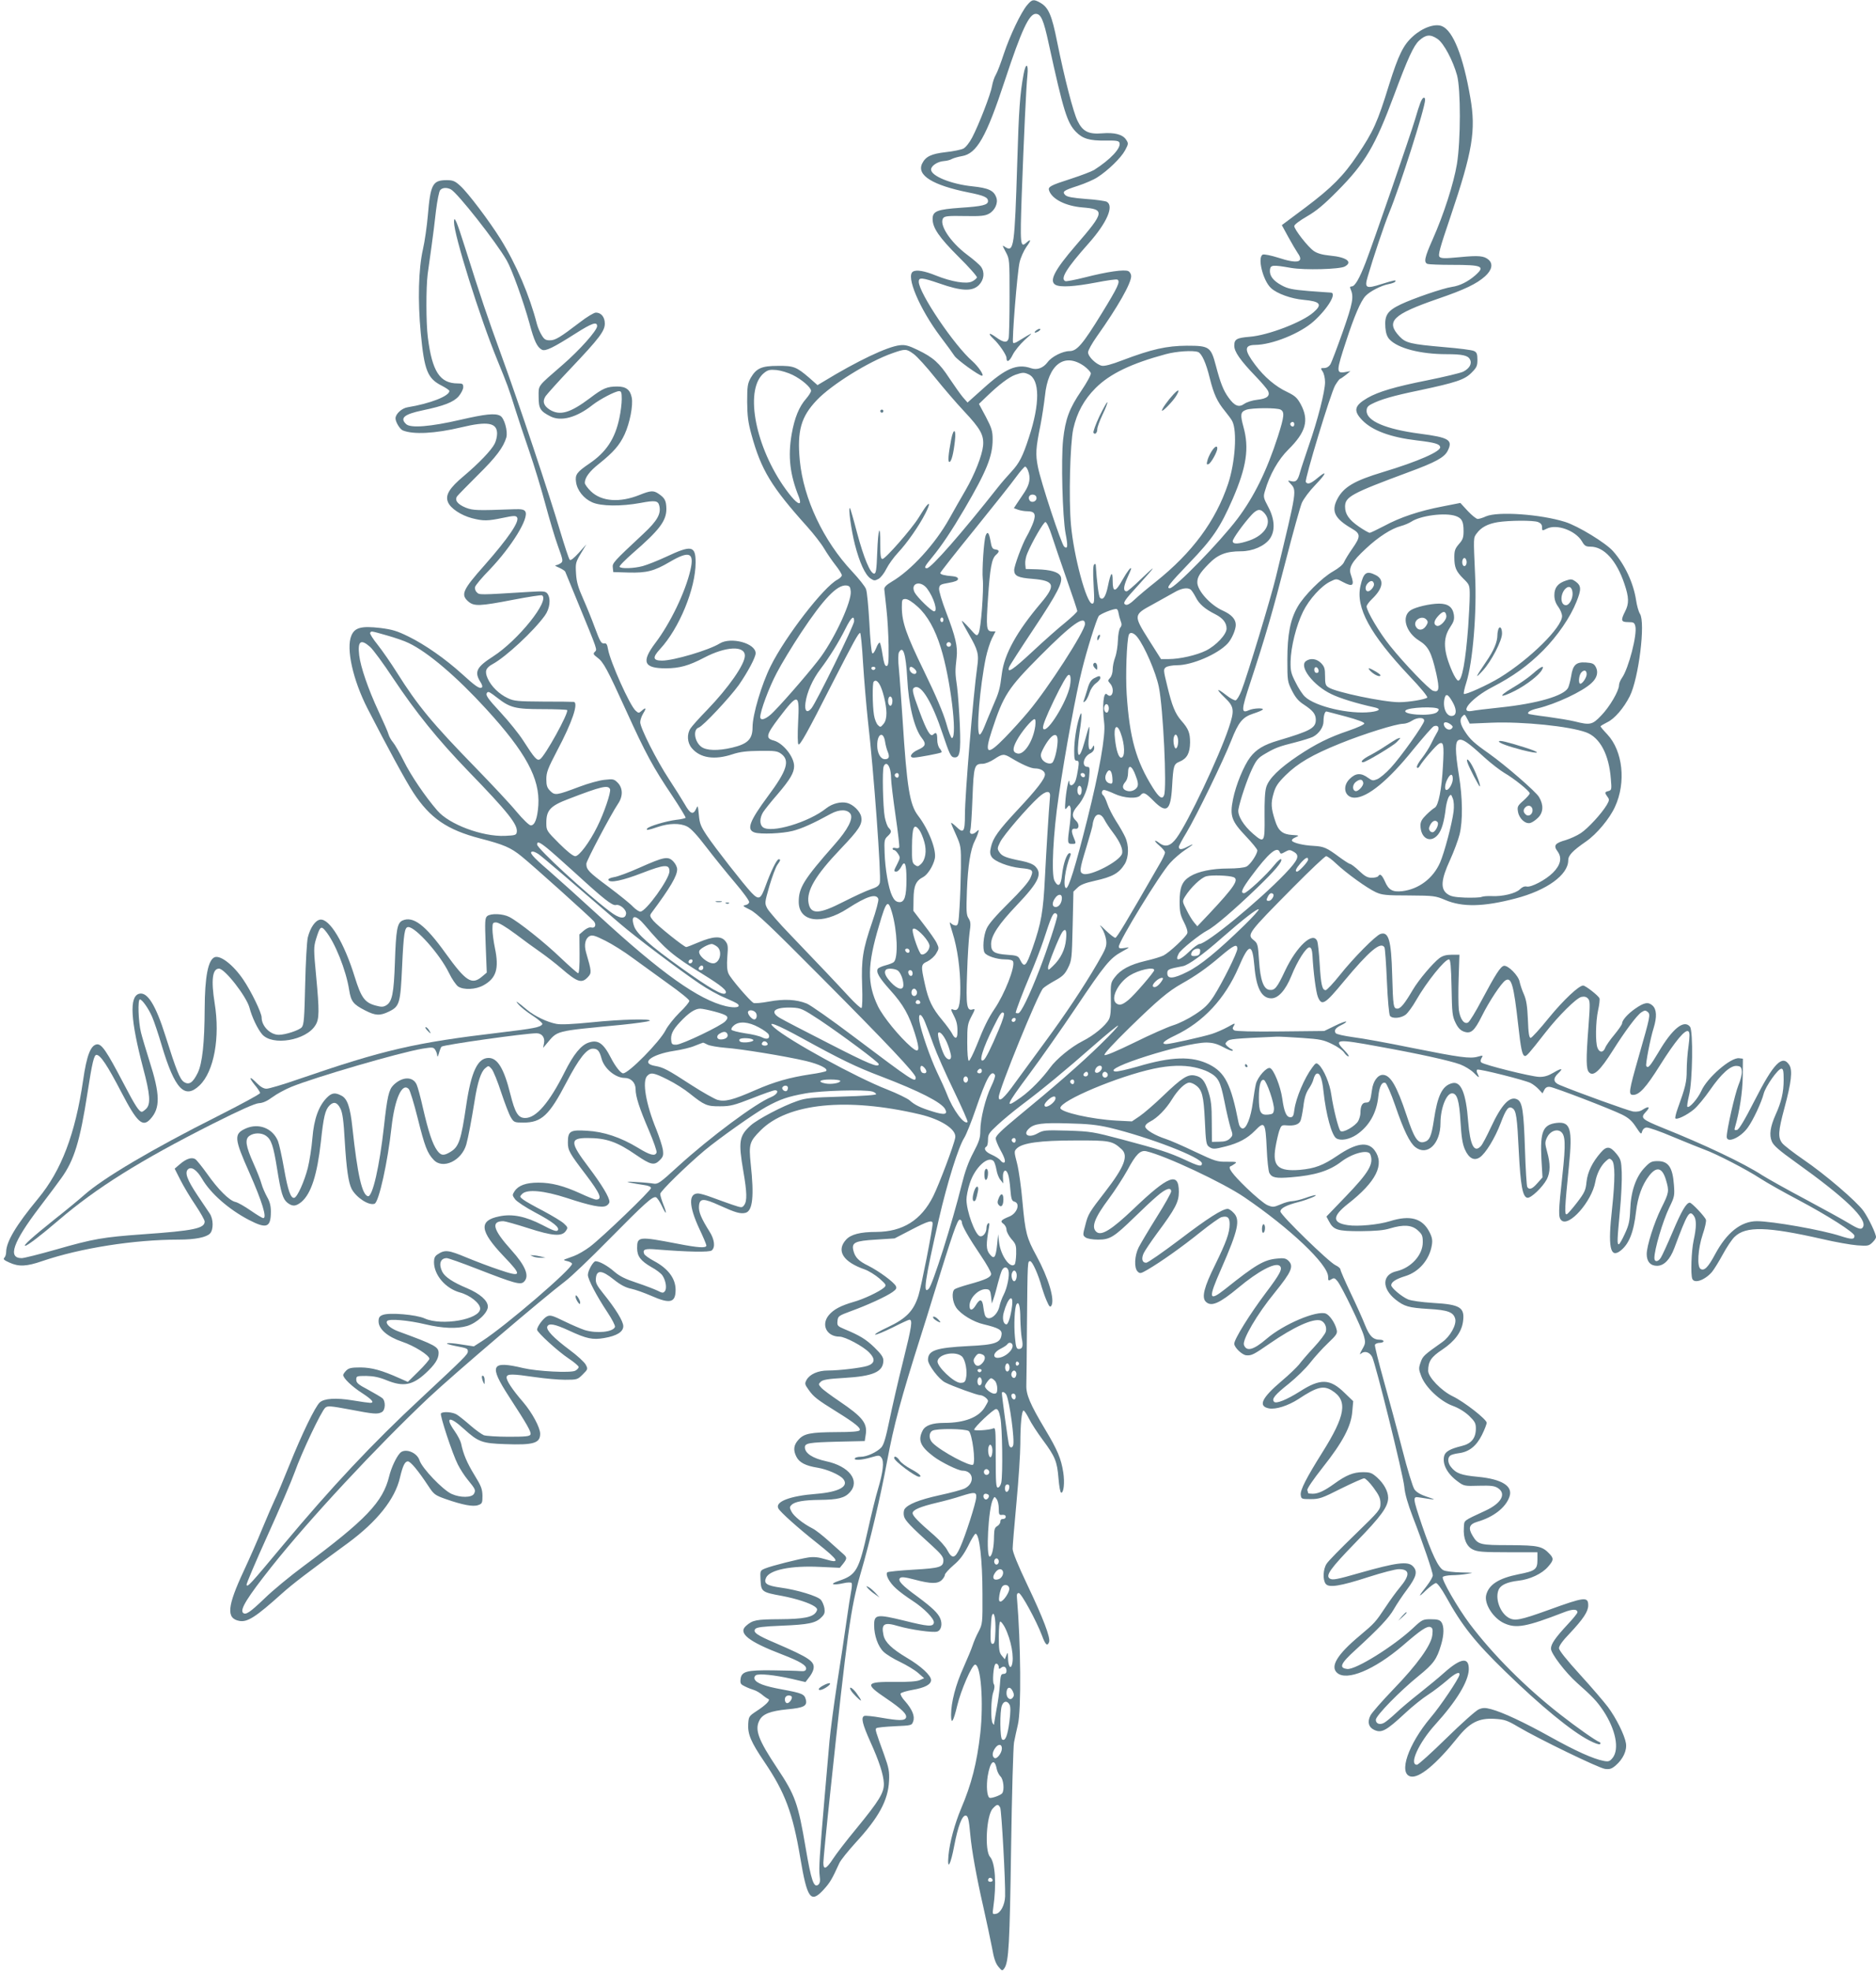 <?xml version="1.0" standalone="no"?>
<!DOCTYPE svg PUBLIC "-//W3C//DTD SVG 20010904//EN"
 "http://www.w3.org/TR/2001/REC-SVG-20010904/DTD/svg10.dtd">
<svg version="1.0" xmlns="http://www.w3.org/2000/svg"
 width="1219pt" height="1280pt" viewBox="0 0 1219 1280"
 preserveAspectRatio="xMidYMid meet">
<g transform="translate(0,1280) scale(0.1,-0.1)"
fill="#607d8b" stroke="none">
<path d="M6675 12768 c-41 -48 -113 -200 -152 -317 -19 -58 -42 -119 -52 -136
-10 -16 -21 -50 -25 -74 -8 -51 -85 -250 -129 -334 -17 -33 -42 -64 -57 -72
-14 -7 -66 -18 -114 -23 -95 -11 -131 -28 -154 -74 -37 -76 68 -141 302 -188
101 -20 126 -32 126 -56 0 -25 -38 -34 -175 -43 -156 -11 -185 -22 -185 -73 0
-58 42 -119 168 -245 68 -67 122 -128 120 -135 -3 -7 -17 -19 -32 -26 -36 -18
-133 -2 -235 39 -74 30 -127 39 -149 25 -47 -29 43 -241 178 -421 42 -55 83
-112 92 -126 17 -26 160 -129 179 -129 17 0 -24 60 -62 94 -119 103 -349 444
-349 517 0 29 21 27 135 -12 143 -50 213 -53 256 -10 33 34 39 82 14 118 -9
13 -49 48 -91 79 -112 84 -186 200 -154 239 10 12 38 14 139 12 103 -2 132 1
157 15 39 21 61 70 48 105 -16 46 -51 62 -156 73 -137 14 -268 67 -268 109 0
24 42 52 83 55 18 1 42 7 53 14 12 6 41 14 64 18 97 16 158 122 280 493 107
324 157 431 200 431 34 0 51 -38 85 -196 95 -435 119 -511 176 -570 44 -45 88
-58 191 -57 70 1 88 -1 92 -14 13 -33 -58 -109 -165 -177 -15 -9 -82 -35 -150
-57 -134 -43 -151 -52 -142 -77 20 -56 108 -100 216 -109 148 -12 146 -29 -42
-246 -140 -162 -176 -233 -132 -257 32 -17 123 -11 261 15 72 14 135 23 141
19 20 -12 3 -48 -102 -219 -123 -200 -161 -245 -209 -245 -45 0 -116 -36 -142
-71 -29 -39 -69 -54 -109 -40 -90 31 -165 -1 -308 -130 l-104 -93 -30 34 c-16
19 -55 74 -87 122 -66 101 -106 137 -208 186 -58 28 -81 34 -115 30 -81 -9
-275 -101 -498 -237 l-37 -22 -53 47 c-84 72 -102 79 -204 78 -106 0 -140 -15
-177 -78 -20 -37 -23 -53 -23 -156 1 -93 6 -133 28 -213 63 -229 129 -338 362
-597 42 -47 92 -111 110 -142 19 -32 52 -80 74 -108 23 -29 41 -58 41 -66 0
-7 -13 -20 -28 -28 -89 -46 -338 -368 -434 -561 -59 -118 -118 -316 -118 -397
0 -78 -31 -109 -132 -133 -93 -22 -169 -20 -202 6 -44 34 -54 112 -16 124 28
9 202 195 261 277 58 84 109 179 109 206 0 65 -161 108 -234 63 -69 -43 -299
-111 -374 -111 -60 0 -64 20 -13 75 125 135 231 393 231 562 0 110 -26 115
-192 37 -54 -25 -122 -52 -151 -60 -59 -16 -143 -18 -151 -5 -4 5 36 45 86 89
172 149 218 209 218 287 -1 53 -9 70 -50 98 -33 23 -52 22 -124 -7 -129 -52
-247 -43 -316 23 -22 21 -40 46 -40 55 0 34 30 75 92 124 95 76 134 121 167
192 33 72 56 187 46 238 -10 51 -37 72 -94 72 -66 0 -93 -11 -177 -75 -129
-97 -195 -116 -261 -76 -40 25 -50 54 -28 88 10 14 83 96 164 181 187 197 221
243 221 291 0 42 -24 71 -58 71 -12 0 -59 -28 -104 -63 -131 -100 -160 -117
-195 -117 -27 0 -37 6 -53 33 -11 17 -25 50 -31 72 -47 184 -134 388 -238 555
-72 115 -210 298 -260 343 -35 32 -48 37 -89 37 -91 0 -105 -27 -122 -230 -6
-69 -20 -168 -32 -220 -29 -129 -34 -333 -14 -542 23 -245 44 -296 137 -343
27 -14 49 -29 49 -34 0 -33 -125 -82 -272 -106 -37 -6 -78 -43 -78 -72 0 -23
28 -70 47 -78 68 -28 209 -21 381 20 171 41 232 30 232 -41 0 -19 -7 -49 -16
-66 -22 -43 -103 -127 -200 -209 -95 -79 -122 -125 -103 -170 16 -40 84 -85
155 -104 74 -19 101 -19 202 2 71 15 84 15 92 3 17 -27 -58 -136 -211 -310
-144 -162 -157 -192 -105 -237 37 -31 73 -30 290 12 99 19 183 32 188 29 53
-33 -155 -292 -318 -397 -106 -68 -123 -99 -84 -163 14 -21 17 -35 10 -39 -15
-9 -41 9 -131 91 -104 94 -236 187 -344 240 -75 37 -106 46 -184 56 -123 14
-166 3 -188 -50 -35 -84 10 -287 105 -473 127 -247 249 -472 297 -545 109
-167 220 -243 435 -299 154 -40 199 -59 270 -117 71 -57 447 -395 469 -421 18
-22 8 -47 -17 -40 -12 3 -30 -5 -48 -20 l-29 -25 1 -126 c1 -75 -3 -126 -9
-126 -5 0 -55 44 -112 98 -106 102 -275 236 -335 267 -42 22 -120 25 -144 6
-15 -13 -16 -32 -10 -190 l7 -177 -32 -27 c-66 -55 -104 -30 -236 153 -132
184 -211 243 -280 212 -34 -16 -42 -60 -49 -273 -7 -202 -18 -255 -57 -278
-19 -11 -32 -11 -68 -1 -71 19 -94 51 -136 186 -69 223 -163 379 -224 372 -32
-4 -65 -52 -81 -116 -6 -26 -14 -163 -17 -305 -5 -218 -8 -261 -22 -278 -16
-19 -105 -49 -149 -49 -56 0 -112 56 -112 113 0 30 -68 170 -119 245 -65 96
-148 160 -186 146 -43 -17 -64 -128 -65 -334 -1 -223 -15 -354 -45 -417 -32
-65 -57 -81 -90 -59 -26 17 -50 77 -119 296 -65 207 -120 293 -174 276 -62
-20 -54 -170 28 -482 46 -172 50 -234 20 -264 -11 -11 -24 -20 -28 -20 -18 0
-44 40 -120 186 -110 210 -141 255 -172 252 -41 -5 -67 -73 -90 -234 -51 -348
-141 -585 -292 -767 -144 -174 -207 -280 -208 -347 0 -15 -5 -31 -12 -38 -9
-9 -1 -16 33 -31 61 -28 111 -26 215 10 247 84 595 139 886 139 106 0 180 15
203 40 23 25 22 93 -2 129 -10 15 -46 69 -80 119 -66 99 -84 146 -62 168 22
21 58 -3 92 -61 55 -95 174 -199 304 -267 116 -60 143 -50 143 54 0 38 -7 65
-25 96 -13 24 -30 62 -36 85 -6 23 -29 81 -51 130 -52 116 -58 159 -27 181 30
21 78 21 108 0 34 -24 48 -67 71 -211 26 -162 38 -200 68 -224 33 -25 54 -24
91 6 63 54 102 176 126 390 17 161 28 208 56 236 28 28 51 21 72 -22 13 -27
20 -80 27 -205 11 -184 24 -274 45 -315 30 -56 112 -110 149 -96 28 11 85 269
110 496 21 187 69 293 112 249 8 -8 34 -93 58 -189 46 -184 62 -227 104 -271
59 -64 182 -6 212 100 13 47 34 159 54 283 19 121 41 189 69 212 21 18 22 18
42 -5 11 -13 39 -82 62 -153 24 -72 52 -145 63 -162 19 -31 23 -33 81 -33 118
0 168 47 280 262 81 154 131 218 171 218 31 0 43 -13 57 -65 17 -64 90 -125
150 -125 41 0 71 -31 71 -73 0 -48 25 -125 87 -269 30 -71 53 -135 49 -143 -9
-25 -42 -17 -120 31 -114 69 -223 105 -332 111 -109 7 -124 -2 -124 -76 0 -52
9 -68 118 -211 93 -123 108 -160 65 -160 -9 0 -55 18 -102 40 -110 50 -188 70
-273 70 -80 0 -129 -18 -154 -55 -16 -25 -16 -27 3 -53 11 -15 69 -53 129 -85
119 -63 165 -100 147 -118 -8 -8 -35 2 -99 36 -109 56 -195 74 -280 56 -135
-27 -127 -95 28 -258 123 -128 119 -139 -28 -89 -55 18 -150 54 -213 80 -118
49 -140 52 -188 20 -17 -11 -23 -24 -23 -50 0 -84 75 -171 168 -197 67 -18
132 -71 132 -105 0 -70 -249 -114 -360 -64 -55 25 -230 40 -273 23 -21 -8 -27
-17 -27 -42 0 -50 58 -100 153 -132 78 -26 177 -88 177 -111 0 -6 -31 -43 -70
-81 l-70 -69 -52 23 c-118 53 -182 70 -255 71 -60 0 -77 -4 -93 -20 -11 -11
-20 -24 -20 -29 0 -21 58 -76 122 -117 66 -43 84 -64 53 -64 -8 0 -59 7 -113
16 -109 18 -185 13 -214 -13 -30 -27 -116 -204 -198 -408 -40 -99 -82 -200
-95 -225 -12 -25 -48 -108 -80 -185 -31 -77 -86 -201 -121 -276 -108 -231
-115 -309 -29 -325 53 -10 108 26 276 177 68 61 164 135 429 328 190 140 307
286 339 426 18 76 32 105 51 105 18 0 68 -61 134 -161 35 -53 42 -59 113 -84
109 -38 177 -51 210 -39 26 9 28 14 28 61 -1 43 -8 63 -52 134 -49 80 -73 137
-87 206 -4 17 -23 53 -42 80 -65 92 -34 100 60 14 94 -85 118 -94 268 -99 184
-7 228 6 228 67 0 40 -52 137 -110 205 -72 83 -112 144 -108 164 4 21 35 21
186 -1 62 -9 149 -17 193 -17 79 0 82 1 116 35 33 33 34 35 19 63 -8 16 -56
60 -105 96 -103 77 -153 129 -145 151 10 24 46 18 140 -25 116 -54 155 -62
230 -49 82 14 124 40 124 77 0 32 -49 112 -129 211 -44 55 -52 70 -49 100 5
56 39 54 116 -8 44 -35 78 -53 114 -60 28 -6 86 -27 130 -46 122 -54 158 -45
158 39 0 73 -48 138 -140 187 -32 17 -61 38 -64 46 -12 30 5 36 83 29 201 -16
341 -19 356 -6 24 20 18 72 -15 123 -54 86 -71 127 -68 165 4 52 29 52 136 3
102 -46 133 -55 166 -47 47 12 57 108 34 318 -13 128 -8 145 65 218 176 176
559 215 1032 104 141 -33 242 -99 232 -152 -8 -47 -105 -304 -143 -380 -78
-156 -198 -231 -370 -232 -104 0 -165 -16 -196 -50 -66 -72 -20 -145 122 -194
25 -9 67 -35 94 -58 46 -41 47 -44 30 -60 -30 -26 -133 -75 -199 -93 -82 -24
-128 -48 -159 -85 -53 -63 -14 -140 69 -140 37 0 155 -63 194 -104 40 -41 36
-70 -13 -86 -41 -13 -182 -30 -256 -30 -65 0 -118 -24 -139 -61 -13 -24 -12
-29 14 -65 32 -45 53 -62 182 -142 121 -75 158 -106 149 -120 -5 -8 -51 -12
-149 -12 -171 -1 -213 -9 -249 -50 -31 -34 -35 -67 -13 -110 19 -38 61 -59
137 -71 62 -10 145 -46 167 -73 40 -48 -27 -85 -175 -97 -171 -13 -270 -51
-246 -95 13 -24 128 -127 252 -225 143 -114 154 -135 51 -104 -42 13 -73 16
-108 11 -64 -10 -238 -54 -280 -71 -34 -14 -34 -14 -31 -77 4 -74 8 -78 141
-102 93 -18 180 -46 213 -70 15 -12 17 -18 8 -33 -21 -35 -81 -47 -239 -48
-151 -1 -174 -5 -217 -43 -54 -47 15 -102 232 -185 119 -46 162 -72 158 -95
-3 -13 -12 -16 -38 -14 -19 2 -100 4 -180 5 -169 2 -203 -7 -208 -59 -3 -27 2
-33 30 -46 18 -9 44 -19 58 -23 14 -4 37 -18 52 -30 15 -13 33 -25 40 -28 17
-6 -13 -38 -78 -80 -47 -31 -49 -35 -52 -81 -4 -68 17 -118 106 -249 133 -197
183 -329 232 -620 45 -268 68 -299 151 -209 43 47 55 68 103 173 9 20 57 79
105 132 152 165 212 276 218 402 3 60 -1 84 -32 170 -56 154 -59 164 -51 172
4 5 58 10 119 13 111 5 112 5 121 32 12 33 -6 77 -54 132 -18 19 -30 41 -28
48 2 6 37 17 77 24 81 14 121 35 121 64 0 30 -66 91 -158 145 -97 58 -141 100
-151 146 -16 75 4 87 97 59 80 -23 225 -44 252 -35 26 8 35 48 20 84 -14 35
-53 72 -150 144 -98 71 -128 103 -112 119 9 9 31 7 96 -10 105 -28 150 -28
176 -2 11 11 20 26 20 34 0 7 25 35 55 61 42 35 66 68 96 126 21 44 43 79 48
79 25 0 45 -170 45 -390 1 -191 0 -196 -25 -245 -15 -27 -32 -68 -39 -90 -7
-22 -34 -87 -60 -145 -50 -110 -80 -225 -80 -307 0 -67 15 -44 40 61 23 98 96
266 116 266 38 0 56 -244 34 -445 -22 -193 -57 -331 -125 -490 -41 -98 -74
-218 -82 -305 -9 -102 14 -62 38 66 23 121 50 194 73 194 16 0 22 -23 31 -125
9 -100 40 -274 85 -470 21 -93 46 -212 56 -263 12 -69 23 -101 41 -123 24 -29
26 -29 39 -11 29 41 35 159 44 782 5 349 14 658 19 685 5 28 17 79 25 115 23
94 19 531 -6 825 -2 21 1 30 12 30 16 0 115 -181 151 -277 22 -60 35 -71 46
-41 10 27 -38 154 -142 372 -61 128 -95 212 -95 233 0 18 11 154 25 302 14
149 25 320 25 380 0 127 9 216 21 216 5 0 21 -24 35 -52 14 -29 55 -92 90
-139 81 -109 93 -140 102 -250 4 -49 11 -90 17 -92 17 -4 24 66 14 131 -14 90
-37 145 -118 280 -98 164 -124 226 -122 287 1 28 3 203 4 390 4 425 4 415 21
415 14 0 54 -89 75 -168 7 -23 21 -64 32 -89 16 -37 22 -44 30 -33 25 38 -18
181 -97 326 -63 115 -72 150 -90 348 -8 94 -24 207 -35 250 -20 77 -20 80 -2
98 36 36 151 52 378 52 225 1 243 -2 303 -57 46 -42 18 -115 -106 -275 -104
-134 -112 -147 -129 -215 -18 -67 -18 -69 1 -83 12 -8 44 -14 82 -14 76 0 102
16 234 144 52 51 119 114 149 139 55 48 91 60 91 30 0 -9 -42 -85 -94 -167
-52 -83 -104 -171 -117 -196 -27 -54 -31 -133 -7 -157 15 -15 20 -14 65 12 87
51 223 147 341 242 65 52 127 96 139 99 39 10 53 -2 53 -45 0 -57 -22 -117
-95 -266 -71 -143 -88 -210 -60 -238 35 -35 88 -12 212 91 128 107 239 166
268 142 21 -18 5 -50 -91 -177 -103 -137 -204 -299 -204 -329 0 -24 51 -73 78
-75 35 -3 49 5 152 76 158 109 282 165 331 150 26 -9 42 -42 34 -72 -3 -14
-38 -60 -78 -103 -40 -43 -83 -93 -96 -111 -14 -17 -64 -66 -113 -107 -131
-111 -155 -164 -82 -178 44 -8 123 17 190 60 121 80 163 91 219 56 104 -65 89
-161 -64 -404 -101 -161 -143 -242 -139 -273 3 -27 5 -28 65 -28 55 0 74 6
196 68 75 37 143 67 151 67 9 0 36 -27 61 -61 36 -49 45 -69 45 -102 0 -40 -4
-46 -165 -202 -91 -88 -175 -173 -185 -190 -23 -35 -26 -103 -6 -130 20 -27
93 -16 278 44 87 28 175 51 197 51 73 0 75 -38 6 -120 -21 -25 -62 -81 -91
-125 -66 -99 -71 -105 -170 -188 -145 -121 -192 -199 -146 -240 62 -56 242 19
426 176 119 103 158 129 181 121 14 -6 16 -15 12 -52 -7 -65 -98 -192 -254
-353 -72 -75 -139 -151 -148 -169 -21 -41 -13 -76 23 -93 49 -24 79 -7 207
112 44 41 109 93 145 116 36 23 91 66 124 94 52 46 84 60 79 34 -5 -26 -122
-201 -188 -278 -145 -173 -209 -361 -130 -381 55 -14 166 77 307 253 79 98
138 127 240 121 65 -4 82 -10 153 -52 132 -78 524 -268 564 -273 30 -4 43 0
69 22 48 41 75 98 67 145 -9 54 -64 164 -117 235 -25 33 -106 128 -181 210
-90 99 -137 158 -137 172 0 15 25 50 69 95 89 95 121 143 121 183 0 58 -24 55
-258 -30 -186 -67 -220 -73 -260 -50 -58 34 -90 132 -62 186 15 28 57 46 125
54 75 8 155 45 194 91 36 41 38 53 11 82 -48 51 -73 57 -260 58 -192 0 -206 3
-240 59 -32 52 -24 77 30 93 104 30 184 92 208 162 25 69 -48 115 -207 130
-106 10 -140 22 -173 64 -21 25 -23 60 -5 73 6 6 31 13 55 16 67 8 115 46 151
118 17 34 31 70 31 80 0 22 -146 136 -221 172 -73 35 -159 124 -159 165 0 61
19 90 92 138 79 53 124 112 134 179 14 95 -17 114 -195 124 -76 5 -140 14
-162 23 -42 18 -109 75 -109 92 0 21 32 41 91 59 89 27 158 107 173 202 5 31
2 50 -16 85 -46 89 -125 111 -256 70 -74 -23 -209 -36 -274 -26 -102 15 -102
57 -1 137 186 145 242 258 175 349 -44 59 -120 48 -242 -35 -93 -63 -146 -83
-244 -92 -141 -11 -179 24 -158 147 6 36 17 84 24 106 13 36 16 39 48 36 48
-4 78 5 89 27 6 10 14 53 20 95 6 55 17 88 34 114 14 20 29 49 32 65 4 15 12
30 17 33 23 14 39 -26 48 -115 16 -148 53 -284 83 -303 28 -18 84 -8 131 23
82 55 131 141 142 248 7 67 23 97 46 89 8 -4 36 -67 63 -145 56 -164 95 -243
131 -272 78 -61 164 21 164 156 0 95 38 193 75 193 33 0 47 -47 55 -183 6
-101 13 -145 28 -180 26 -59 60 -77 97 -53 38 25 99 125 136 222 35 93 51 114
77 97 24 -15 30 -56 41 -283 11 -218 25 -293 55 -298 23 -5 100 69 127 120 23
46 24 100 2 178 -15 56 -15 63 0 95 18 37 58 55 86 38 33 -21 36 -76 13 -286
-26 -238 -27 -271 -7 -291 48 -48 198 121 221 249 9 51 35 104 67 133 23 21
26 22 41 7 21 -21 21 -125 1 -313 -28 -248 -13 -324 52 -276 57 43 88 118 104
258 11 93 39 172 84 230 49 64 86 55 110 -26 22 -74 20 -83 -30 -183 -47 -95
-95 -246 -95 -299 0 -48 24 -76 67 -76 45 0 84 40 112 114 86 229 98 250 127
211 18 -24 18 -73 -1 -160 -15 -70 -20 -220 -9 -249 13 -34 82 -9 128 44 14
17 46 69 71 115 25 46 59 97 76 113 73 71 212 67 569 -14 85 -20 188 -38 228
-41 66 -5 75 -4 97 17 14 13 25 29 25 36 0 23 -48 123 -82 171 -46 63 -250
238 -390 333 -64 44 -126 92 -137 106 -29 37 -27 77 14 229 45 167 54 245 31
280 -45 68 -101 11 -224 -230 -68 -133 -103 -191 -116 -193 -16 -3 -18 0 -12
19 29 100 49 227 50 329 l1 115 -25 3 c-54 6 -207 -126 -245 -212 -23 -51 -79
-115 -91 -103 -3 3 2 36 11 74 23 90 28 420 6 446 -39 48 -115 -13 -205 -167
-54 -90 -68 -107 -79 -88 -6 9 27 181 48 246 22 72 20 121 -7 146 -28 25 -54
21 -114 -21 -46 -32 -84 -74 -84 -95 0 -7 -23 -40 -50 -73 -28 -33 -55 -72
-60 -86 -12 -32 -38 -32 -50 1 -14 36 -12 168 4 243 8 35 12 70 9 78 -6 17
-91 83 -106 83 -28 0 -128 -94 -223 -210 -58 -72 -111 -130 -118 -130 -10 0
-15 31 -18 118 -4 90 -10 128 -26 165 -12 26 -24 63 -28 82 -7 39 -75 108
-102 103 -22 -4 -55 -56 -143 -221 -40 -76 -80 -142 -90 -147 -25 -14 -52 22
-60 83 -3 29 -4 121 -1 205 l5 152 -50 0 c-35 0 -58 -6 -80 -22 -44 -34 -134
-140 -173 -206 -53 -90 -79 -122 -100 -122 -26 0 -28 13 -34 220 -6 225 -23
282 -76 265 -31 -10 -176 -156 -264 -267 -43 -54 -85 -98 -92 -98 -23 0 -31
36 -39 170 -4 69 -11 135 -16 148 -26 67 -134 -33 -209 -192 -52 -111 -67
-129 -102 -124 -38 5 -59 64 -67 190 -7 106 -9 112 -35 133 -45 36 -38 45 257
343 110 111 206 202 214 202 8 0 38 -22 66 -49 67 -63 199 -158 257 -185 40
-18 65 -21 215 -21 163 -1 173 -3 235 -29 112 -48 249 -45 456 9 205 53 344
154 344 248 0 32 27 61 115 122 69 47 155 150 189 226 73 158 51 362 -50 470
-24 25 -44 49 -44 52 0 3 20 15 44 27 47 22 107 92 146 169 58 116 103 479 66
535 -9 14 -20 54 -25 88 -17 112 -73 232 -149 318 -47 54 -229 165 -313 191
-161 50 -435 69 -513 36 -21 -10 -46 -17 -54 -17 -9 0 -38 23 -65 52 l-48 52
-117 -23 c-151 -29 -276 -71 -379 -127 -46 -24 -88 -44 -93 -44 -6 0 -38 18
-70 40 -64 44 -90 81 -90 130 0 64 41 86 413 224 174 64 231 95 253 137 37 72
11 88 -182 113 -219 29 -344 82 -344 147 0 22 7 32 32 45 58 30 140 54 310 89
239 51 295 69 340 115 33 33 38 44 38 83 0 37 -4 49 -21 57 -11 7 -100 18
-197 26 -215 19 -247 26 -288 69 -92 98 -45 143 250 245 175 60 251 97 306
146 44 40 53 80 23 107 -30 26 -65 29 -188 17 -96 -9 -120 -9 -131 2 -11 11 1
55 71 261 144 426 166 560 129 772 -46 269 -112 435 -184 465 -45 19 -126 -9
-189 -66 -63 -56 -94 -121 -155 -314 -75 -244 -103 -305 -205 -456 -91 -136
-169 -214 -338 -341 l-154 -115 42 -77 c23 -42 51 -89 61 -104 44 -61 0 -72
-128 -30 -44 14 -89 23 -98 20 -38 -15 0 -170 53 -218 39 -36 131 -69 210 -76
110 -10 126 -29 66 -81 -72 -64 -296 -150 -415 -159 -85 -7 -100 -16 -100 -58
0 -39 38 -94 140 -200 37 -38 72 -80 78 -91 18 -34 -4 -53 -68 -60 -31 -3 -68
-15 -84 -26 -36 -26 -64 -15 -104 41 -33 46 -52 94 -82 208 -32 121 -43 128
-188 128 -132 -1 -227 -22 -420 -95 -70 -27 -116 -39 -133 -35 -36 8 -89 59
-89 87 0 13 26 59 57 103 137 193 223 345 223 392 0 12 -8 27 -18 32 -25 13
-136 -3 -281 -40 -63 -16 -121 -27 -128 -25 -36 14 5 82 151 246 119 134 166
243 117 270 -11 5 -72 14 -136 18 -86 7 -120 13 -133 25 -22 23 -12 30 84 61
45 15 101 39 125 55 69 44 153 126 179 174 23 43 23 46 7 70 -22 34 -76 48
-157 41 -86 -7 -125 12 -158 80 -28 56 -85 277 -133 514 -34 172 -56 222 -106
252 -46 27 -57 25 -88 -12z m2666 -221 c40 -27 100 -139 127 -237 24 -92 24
-420 -1 -575 -21 -126 -86 -329 -158 -490 -52 -117 -59 -149 -33 -159 9 -3 79
-6 157 -6 201 0 220 -9 152 -69 -46 -40 -100 -67 -150 -74 -60 -9 -249 -74
-332 -113 -88 -42 -107 -71 -101 -151 3 -37 11 -60 27 -77 54 -58 202 -96 370
-96 102 0 139 -8 152 -33 16 -28 -2 -60 -44 -81 -20 -9 -125 -34 -234 -56
-207 -41 -318 -74 -387 -114 -86 -50 -94 -83 -34 -145 65 -67 184 -111 355
-131 118 -14 147 -23 151 -43 6 -28 -144 -94 -373 -163 -186 -56 -255 -97
-296 -176 -40 -78 -16 -126 94 -190 59 -34 60 -51 4 -131 -24 -34 -48 -74 -54
-88 -7 -16 -35 -39 -70 -59 -73 -41 -190 -158 -231 -230 -48 -83 -67 -181 -67
-345 0 -136 1 -142 30 -200 23 -45 42 -68 78 -91 59 -39 76 -61 77 -97 0 -55
-33 -73 -245 -136 -92 -27 -142 -57 -181 -108 -42 -55 -93 -179 -112 -273 -22
-109 -10 -142 84 -241 41 -43 74 -84 74 -91 0 -25 -46 -93 -70 -105 -15 -8
-64 -13 -120 -13 -104 0 -195 -19 -247 -51 -52 -32 -68 -71 -68 -164 0 -68 5
-88 28 -133 16 -31 26 -61 22 -72 -7 -23 -116 -125 -155 -145 -16 -8 -68 -24
-117 -35 -101 -24 -161 -56 -199 -106 -26 -34 -28 -40 -26 -140 2 -76 -2 -112
-12 -133 -22 -42 -98 -105 -172 -142 -73 -37 -170 -116 -211 -173 -51 -70
-127 -148 -189 -192 -109 -78 -103 -60 57 155 72 97 207 289 299 426 190 283
223 323 300 365 54 30 54 31 18 24 -30 -5 -38 -3 -38 9 0 35 267 471 333 543
26 29 70 66 97 84 59 38 66 48 13 20 -36 -19 -53 -19 -53 1 0 6 22 47 50 93
64 107 237 462 290 596 48 122 74 153 144 176 28 9 55 20 60 25 15 13 -59 11
-89 -3 -51 -23 -50 0 9 178 102 310 147 467 231 794 46 179 93 347 104 374 12
27 50 78 88 117 73 76 80 100 13 44 -43 -36 -64 -43 -75 -25 -9 15 162 579
191 628 14 23 28 42 32 42 4 1 20 12 37 25 l30 25 -38 -7 c-55 -8 -54 8 10
202 53 163 95 260 126 293 28 30 102 68 150 77 21 4 40 11 43 16 8 13 -3 11
-90 -16 -100 -32 -111 -26 -89 48 36 124 108 338 139 414 72 174 234 683 234
734 0 12 -4 17 -11 14 -13 -9 -24 -38 -54 -140 -28 -96 -272 -802 -321 -929
-41 -106 -70 -156 -91 -156 -11 0 -13 -5 -7 -17 22 -51 15 -90 -51 -278 -37
-104 -73 -200 -81 -212 -9 -14 -24 -23 -40 -23 -24 0 -24 -1 -10 -22 9 -13 16
-43 16 -70 0 -59 -47 -244 -106 -413 -24 -71 -50 -148 -56 -170 -15 -56 -27
-67 -57 -60 -24 6 -25 6 -9 -12 46 -50 49 -29 -92 -613 -33 -136 -185 -638
-223 -735 -13 -33 -30 -61 -38 -63 -8 -1 -35 13 -60 33 -65 51 -71 43 -11 -15
62 -59 65 -82 26 -198 -62 -185 -265 -614 -339 -714 -38 -52 -72 -62 -111 -33
-37 28 -38 15 -1 -16 20 -17 37 -37 37 -45 0 -9 -17 -46 -39 -82 -218 -379
-274 -472 -284 -472 -6 0 -34 21 -61 47 -42 41 -46 43 -26 15 12 -19 25 -54
28 -78 4 -39 -1 -53 -58 -151 -89 -153 -209 -333 -342 -513 -62 -85 -149 -203
-192 -262 -72 -101 -106 -130 -106 -92 0 47 256 674 288 706 9 9 44 32 77 50
49 27 65 42 85 83 24 48 25 60 30 272 l5 223 26 25 c19 19 49 31 112 45 117
26 158 49 196 110 26 44 28 120 2 175 -10 22 -36 68 -59 103 -22 35 -48 85
-57 113 -9 27 -21 51 -26 54 -14 9 -11 35 5 35 8 0 38 -11 68 -25 62 -29 148
-34 168 -10 20 24 32 18 85 -35 85 -86 112 -66 121 90 8 140 11 148 49 164 48
20 67 55 68 124 0 62 -10 89 -56 141 -41 47 -61 96 -92 225 -26 105 -26 110
-9 123 10 7 42 13 72 13 98 0 265 72 329 141 27 29 53 90 53 121 0 37 -28 67
-83 92 -82 36 -167 131 -167 184 0 34 16 61 74 120 59 61 113 82 210 82 76 0
153 34 187 81 36 51 33 126 -10 207 -32 60 -33 66 -21 105 30 104 86 203 152
268 114 113 135 190 81 292 -24 44 -37 56 -88 81 -76 35 -151 99 -209 177 -72
95 -72 128 -1 129 112 1 294 75 382 154 93 84 153 186 109 186 -7 0 -71 5
-141 10 -108 9 -137 15 -177 37 -56 30 -80 63 -76 101 4 32 17 33 138 12 89
-15 314 -9 348 9 54 29 13 61 -95 71 -50 5 -83 14 -106 30 -38 26 -127 140
-127 162 0 9 36 36 83 63 61 35 111 77 197 164 180 181 246 293 369 624 89
239 127 321 162 353 44 40 73 43 120 11z m-6411 -977 c43 -23 293 -340 362
-460 34 -58 108 -264 148 -408 31 -117 50 -156 81 -173 23 -12 74 13 220 106
107 68 139 78 139 47 0 -28 -114 -156 -225 -252 -167 -145 -155 -129 -155
-207 0 -76 10 -93 77 -127 69 -35 171 -7 273 74 47 37 148 90 173 90 14 0 17
-9 17 -52 0 -29 -7 -84 -15 -121 -28 -136 -86 -223 -195 -297 -82 -56 -94 -72
-87 -120 7 -54 50 -108 105 -132 57 -26 189 -27 314 -4 95 18 114 15 122 -18
13 -52 -13 -98 -102 -181 -198 -185 -204 -191 -200 -222 l3 -28 100 -3 c116
-3 165 9 267 69 128 75 161 61 134 -54 -33 -142 -130 -344 -228 -473 -92 -122
-75 -164 67 -164 90 0 151 17 250 69 141 74 265 80 265 13 0 -56 -106 -208
-245 -352 -51 -52 -99 -106 -108 -120 -25 -37 -22 -93 8 -128 54 -65 148 -79
265 -40 49 16 92 21 177 22 98 1 115 -1 140 -20 57 -43 37 -108 -86 -273 -122
-165 -142 -219 -88 -237 39 -13 180 -7 247 10 60 15 135 49 250 112 54 29 106
29 126 -1 20 -30 -17 -102 -102 -198 -201 -228 -234 -281 -234 -373 0 -132
150 -153 318 -44 124 80 185 99 199 63 4 -9 -14 -77 -40 -152 -61 -177 -71
-242 -65 -413 3 -78 1 -141 -4 -144 -5 -3 -41 30 -81 73 -81 88 -192 205 -382
403 -72 74 -138 151 -149 170 -18 35 -18 36 13 145 18 61 41 122 51 137 22 31
24 38 10 38 -13 0 -50 -76 -85 -172 -32 -89 -44 -95 -92 -45 -47 49 -238 293
-290 371 -40 60 -47 78 -52 135 -6 61 -7 64 -18 38 -19 -41 -38 -33 -74 31
-18 31 -64 104 -102 162 -81 123 -187 333 -187 370 0 14 9 40 20 58 22 35 17
41 -12 15 -17 -15 -19 -15 -38 2 -38 34 -164 316 -179 398 -5 31 -11 41 -23
39 -21 -3 -27 6 -65 108 -17 47 -50 128 -73 180 -33 74 -44 111 -47 165 -4 66
-3 73 31 130 l36 60 -49 -55 c-33 -36 -53 -52 -59 -45 -6 6 -33 89 -62 185
-71 240 -268 830 -383 1145 -92 253 -132 371 -236 700 -54 172 -71 209 -71
163 0 -84 167 -617 281 -895 67 -164 75 -185 118 -323 16 -52 57 -174 90 -270
33 -96 80 -251 105 -345 25 -93 61 -215 81 -270 34 -93 35 -100 19 -112 -10
-7 -25 -13 -33 -14 -9 0 1 -7 21 -15 20 -9 39 -21 41 -27 3 -7 41 -100 85
-207 128 -311 123 -297 107 -313 -12 -12 -10 -17 15 -36 41 -29 65 -75 190
-349 125 -275 173 -364 299 -551 49 -74 88 -138 86 -142 -3 -3 -31 -10 -62
-13 -64 -8 -180 -42 -188 -57 -9 -13 5 -11 70 11 71 24 143 26 189 3 24 -11
65 -55 126 -135 50 -65 134 -169 186 -230 52 -61 94 -118 92 -127 -2 -9 -13
-17 -26 -19 -19 -3 -13 -8 30 -29 43 -20 132 -105 467 -442 425 -427 611 -624
611 -648 0 -36 -17 -25 -405 267 -143 108 -280 204 -303 213 -68 27 -146 31
-245 13 -48 -9 -93 -13 -101 -9 -26 16 -149 159 -162 190 -10 22 -12 54 -8
110 6 69 4 81 -14 103 -27 33 -79 30 -172 -9 -40 -17 -76 -31 -81 -31 -14 0
-184 136 -214 171 -22 27 -24 34 -13 49 125 168 168 242 168 285 0 14 -11 37
-26 52 -34 34 -59 29 -217 -41 -69 -31 -144 -59 -167 -62 -23 -4 -39 -11 -37
-18 8 -22 91 -5 220 45 145 56 177 58 177 11 0 -50 -153 -262 -189 -262 -9 0
-30 14 -47 31 -16 18 -88 76 -160 130 -129 96 -144 111 -144 150 0 19 159 319
205 388 34 49 33 103 -1 138 -24 24 -30 25 -85 19 -33 -3 -106 -23 -164 -45
-149 -56 -159 -58 -190 -27 -20 20 -25 35 -25 76 0 45 10 70 70 185 98 184
141 312 108 317 -7 1 -96 2 -198 2 -166 1 -190 3 -230 22 -56 26 -108 76 -131
128 -21 47 -13 69 33 94 86 47 265 213 338 314 33 45 41 110 17 143 -13 16
-24 17 -123 11 -324 -20 -319 -20 -336 -2 -9 8 -14 24 -11 34 2 11 45 62 95
113 143 150 258 336 231 378 -8 12 -24 16 -74 14 -242 -9 -264 -8 -312 10 -54
22 -75 49 -56 75 7 9 68 71 134 137 118 116 166 180 185 244 11 40 -13 127
-40 141 -33 18 -97 11 -258 -26 -194 -45 -323 -55 -352 -29 -44 40 -14 65 105
90 139 29 201 53 235 91 16 19 30 46 30 59 0 22 -4 25 -35 25 -117 0 -167 77
-195 300 -12 94 -12 324 -1 410 5 36 16 117 25 180 9 63 22 168 29 232 8 65
20 125 27 133 14 17 43 19 70 5z m3007 -1069 c22 -16 85 -85 139 -153 54 -67
138 -165 187 -217 108 -115 131 -156 125 -225 -6 -63 -54 -186 -115 -291 -26
-44 -73 -127 -105 -184 -91 -163 -248 -335 -373 -408 -34 -20 -50 -36 -49 -49
1 -10 7 -68 14 -129 7 -60 13 -168 14 -240 1 -108 -1 -130 -14 -130 -10 0 -17
20 -25 72 -6 40 -14 76 -18 79 -4 4 -15 -11 -24 -35 -10 -25 -20 -38 -25 -33
-6 6 -14 95 -19 198 -6 104 -15 203 -22 219 -6 17 -47 68 -90 114 -187 199
-316 473 -340 721 -18 193 8 284 111 392 95 100 336 250 490 304 85 30 91 30
139 -5z m1848 13 c24 -10 52 -71 76 -170 26 -104 48 -152 99 -214 20 -25 42
-54 47 -65 33 -64 19 -269 -27 -407 -81 -242 -233 -447 -470 -636 -52 -41
-114 -93 -137 -115 -27 -26 -47 -38 -58 -34 -23 9 -11 26 89 135 47 52 86 96
86 100 0 3 -35 -29 -79 -71 -43 -42 -84 -77 -90 -77 -23 0 -22 28 3 85 15 32
26 59 26 62 0 15 -25 -17 -56 -72 -46 -83 -64 -85 -64 -7 0 70 -13 55 -31 -35
-14 -68 -32 -94 -51 -75 -9 9 -21 102 -28 215 0 5 -5 5 -10 2 -7 -5 -9 -48 -4
-131 6 -109 5 -124 -9 -124 -37 0 -120 309 -138 512 -15 169 -6 525 15 623 24
106 70 190 145 265 93 93 233 160 456 220 69 19 178 26 210 14z m-741 -91 c22
-16 42 -37 44 -47 2 -10 -26 -61 -62 -114 -78 -115 -103 -182 -118 -317 -14
-129 -4 -502 16 -609 16 -82 14 -105 -9 -86 -18 15 -153 424 -171 519 -16 82
-14 119 17 271 10 52 23 137 29 189 20 204 126 284 254 194z m-1893 -58 c60
-30 119 -81 119 -103 0 -8 -14 -30 -31 -50 -47 -53 -76 -125 -95 -232 -25
-145 -11 -263 47 -407 7 -18 10 -35 6 -39 -11 -12 -55 35 -110 115 -188 278
-247 631 -121 730 24 19 37 22 80 18 28 -3 75 -17 105 -32z m1533 4 c73 -34
74 -191 2 -409 -40 -124 -63 -168 -114 -223 -27 -29 -66 -74 -88 -102 -231
-293 -434 -525 -461 -525 -21 0 -15 12 33 70 62 75 127 172 211 315 143 244
183 342 183 451 0 55 -6 74 -44 147 l-45 84 52 50 c79 76 143 124 184 139 47
16 56 17 87 3z m1637 -229 c27 -15 24 -44 -17 -173 -73 -226 -156 -394 -264
-537 -116 -153 -406 -450 -439 -450 -25 0 -5 27 127 164 153 159 201 231 282
416 90 208 108 330 70 467 -22 81 -20 98 18 112 36 13 199 14 223 1z m89 -95
c0 -8 -4 -15 -9 -15 -13 0 -22 16 -14 24 11 11 23 6 23 -9z m-1730 -301 c18
-47 11 -88 -22 -139 -18 -26 -41 -61 -51 -76 l-19 -29 27 -10 c14 -5 41 -10
59 -10 49 0 59 -18 41 -70 -8 -23 -28 -66 -44 -94 -29 -50 -81 -191 -81 -218
0 -38 25 -50 119 -57 144 -12 154 -40 54 -158 -155 -183 -237 -330 -253 -457
-13 -102 -17 -118 -60 -216 -20 -47 -45 -107 -56 -135 -11 -27 -24 -48 -29
-45 -23 12 2 310 41 500 9 41 26 96 39 123 l24 47 -24 0 c-36 0 -38 24 -25
217 13 196 24 254 51 279 25 22 24 32 -3 36 -19 2 -25 12 -32 56 -10 54 -19
64 -31 35 -12 -32 -25 -227 -19 -283 7 -71 -12 -324 -27 -352 -11 -21 -13 -20
-60 33 -27 30 -49 51 -49 46 0 -4 20 -42 45 -85 59 -102 67 -130 55 -211 -26
-185 -80 -832 -80 -961 0 -113 -9 -125 -55 -80 -19 18 -35 30 -35 26 0 -4 15
-40 33 -79 31 -71 32 -74 31 -212 -1 -77 -5 -193 -9 -257 -6 -102 -9 -118 -24
-118 -9 0 -22 5 -29 12 -15 15 -15 15 8 -61 31 -98 50 -234 50 -357 0 -117
-11 -153 -44 -141 -20 8 -20 4 3 -41 19 -37 24 -64 22 -114 -1 -36 -17 -36
-35 1 -8 15 -37 55 -64 87 -65 78 -89 128 -112 232 -27 122 -27 129 17 149 20
10 46 33 56 51 19 31 19 36 4 67 -8 18 -46 72 -84 121 l-68 89 1 77 c1 85 15
118 62 142 29 15 65 71 76 119 13 55 -39 190 -109 281 -54 71 -72 181 -100
621 -9 132 -19 281 -24 330 -6 55 -5 97 0 108 27 49 45 -8 54 -167 9 -176 46
-327 95 -389 30 -38 25 -54 -25 -76 -45 -20 -62 -51 -27 -51 29 1 173 28 179
34 4 3 -1 14 -10 24 -10 11 -17 35 -17 60 0 42 -7 51 -26 32 -18 -18 -42 22
-89 149 -50 135 -52 149 -29 158 42 16 112 -100 179 -302 43 -128 53 -150 72
-153 40 -6 47 27 40 208 -4 91 -12 203 -18 250 -13 89 -13 102 -3 190 8 71 -7
135 -68 294 -27 70 -48 140 -46 155 3 23 9 27 63 36 41 7 60 15 60 25 0 10
-12 16 -35 18 -52 4 -80 11 -80 21 0 5 100 132 222 282 122 151 244 304 271
342 27 37 54 67 58 67 5 0 14 -12 19 -26z m55 -179 c0 -23 -34 -33 -45 -14
-13 20 1 40 24 37 13 -2 21 -10 21 -23z m1485 -102 c47 -59 1 -137 -102 -173
-70 -24 -108 -26 -108 -4 0 16 72 116 124 172 37 39 58 40 86 5z m1239 -14
c40 -14 51 -35 51 -98 0 -42 -5 -56 -30 -84 -25 -29 -30 -43 -30 -85 0 -67 11
-92 59 -140 40 -39 41 -42 41 -109 0 -38 -5 -130 -10 -204 -17 -224 -40 -349
-65 -349 -7 0 -24 26 -38 58 -58 132 -63 214 -16 286 26 39 30 53 26 84 -8 50
-38 72 -96 72 -58 0 -153 -22 -185 -43 -61 -40 -32 -143 55 -197 60 -37 80
-75 112 -215 22 -101 18 -123 -21 -111 -26 9 -186 175 -279 291 -69 85 -153
227 -153 257 0 8 16 30 36 49 71 68 80 125 24 154 -61 31 -80 18 -100 -70 -32
-141 62 -313 319 -586 71 -74 120 -134 115 -139 -13 -12 -120 -30 -183 -30
-99 0 -412 65 -458 96 -20 12 -23 23 -23 73 0 50 -4 62 -26 85 -29 29 -69 34
-98 13 -48 -35 49 -160 166 -215 55 -27 166 -61 281 -86 43 -10 32 -23 -27
-30 -138 -16 -360 36 -427 100 -15 14 -42 55 -60 92 -30 58 -34 75 -33 137 2
94 37 234 81 323 40 81 119 168 178 196 38 19 40 19 80 -3 66 -35 78 -25 53
46 -17 46 6 86 98 171 81 76 166 130 227 146 23 6 53 19 67 28 60 40 220 61
289 37z m535 -39 c18 -7 26 -17 26 -34 0 -24 1 -24 31 -9 64 32 186 -12 228
-82 17 -30 26 -35 56 -35 87 0 169 -89 220 -241 30 -88 31 -128 5 -179 -30
-59 -27 -70 20 -70 35 0 40 -3 46 -26 14 -54 -44 -275 -86 -335 -11 -15 -20
-37 -20 -49 0 -36 -61 -141 -116 -197 -57 -60 -72 -63 -171 -38 -32 8 -112 21
-177 30 -66 8 -121 17 -124 19 -11 11 12 25 60 36 117 28 293 110 350 165 36
33 45 71 27 104 -12 22 -23 26 -65 29 -63 4 -84 -16 -95 -90 -5 -29 -14 -63
-20 -75 -28 -52 -201 -102 -439 -127 -85 -9 -170 -19 -187 -23 -87 -15 2 87
134 155 133 69 230 138 330 238 94 95 177 216 217 317 32 80 31 103 -5 130
-24 17 -31 18 -63 7 -53 -17 -76 -46 -76 -95 0 -28 8 -52 25 -75 14 -19 25
-46 25 -61 0 -73 -209 -279 -404 -399 -80 -49 -225 -114 -234 -106 -3 4 4 37
16 74 42 132 69 456 57 696 -11 252 -12 242 11 273 29 39 71 61 135 72 75 12
232 13 263 1z m-3160 -87 c16 -49 59 -176 97 -284 38 -108 69 -201 69 -207 0
-6 -35 -39 -77 -74 -43 -34 -140 -120 -216 -191 -127 -118 -165 -143 -150 -99
3 9 75 121 159 247 158 237 194 308 175 344 -15 27 -64 41 -152 44 l-74 2 -3
31 c-2 18 4 49 13 70 31 75 106 204 118 204 7 0 26 -39 41 -87z m2696 -173 c0
-25 -18 -36 -26 -16 -8 21 3 49 16 41 5 -3 10 -15 10 -25z m-602 -142 c3 -16
-23 -48 -39 -48 -19 0 -21 31 -3 51 20 22 37 21 42 -3z m-2904 -30 c44 -59 71
-148 46 -148 -17 0 -110 91 -127 123 -30 60 38 81 81 25z m-496 -19 c5 -65
-96 -288 -193 -423 -48 -67 -226 -275 -308 -358 -45 -47 -87 -63 -87 -34 0 38
57 192 107 286 30 58 101 175 158 261 147 222 235 313 295 307 21 -3 25 -9 28
-39z m4690 -7 c4 -37 -20 -82 -43 -82 -35 0 -39 65 -7 103 24 27 47 17 50 -21z
m-2482 20 c6 -4 21 -26 33 -49 22 -45 60 -78 128 -112 49 -25 73 -55 73 -93 0
-38 -68 -110 -134 -143 -61 -30 -170 -55 -242 -55 l-50 0 -78 123 c-102 162
-102 164 24 232 52 29 115 64 140 78 44 26 84 34 106 19z m-1773 -112 c63 -57
113 -146 150 -266 62 -196 109 -578 73 -587 -6 -1 -23 43 -38 98 -19 66 -67
179 -143 335 -117 240 -145 320 -145 418 0 48 2 52 24 52 15 0 45 -19 79 -50z
m1305 -41 c2 -13 8 -36 14 -52 8 -20 7 -31 -3 -43 -7 -9 -14 -45 -15 -82 -1
-37 -9 -87 -18 -111 -9 -24 -16 -59 -16 -79 0 -19 -7 -44 -17 -54 -15 -17 -15
-19 0 -36 34 -38 14 -105 -20 -71 -23 23 -32 -77 -18 -188 10 -77 -31 -310
-111 -628 -75 -299 -121 -448 -137 -442 -22 7 -5 131 28 210 4 10 3 17 -4 17
-19 0 -42 -68 -50 -140 -7 -71 -24 -86 -49 -40 -22 41 -9 309 28 555 42 285
113 668 151 817 32 130 93 323 108 347 9 14 98 50 116 46 6 -1 11 -12 13 -26z
m2130 -17 c4 -27 -41 -74 -62 -66 -24 9 -19 34 11 66 30 32 46 32 51 0z
m-3848 -36 c0 -27 -245 -525 -277 -565 -29 -36 -47 -19 -39 36 9 67 46 151 97
218 59 78 118 173 163 263 37 74 56 90 56 48z m580 9 c0 -8 -4 -15 -10 -15 -5
0 -10 7 -10 15 0 8 5 15 10 15 6 0 10 -7 10 -15z m3140 0 c10 -12 9 -20 -4
-40 -20 -30 -51 -32 -66 -4 -22 40 41 79 70 44z m-2220 -27 c0 -46 -240 -418
-368 -570 -40 -48 -108 -123 -152 -168 -116 -119 -136 -109 -85 46 76 231 104
274 314 485 207 208 291 267 291 207z m-4537 -74 c50 -14 115 -36 143 -50 124
-59 311 -218 503 -428 258 -282 350 -452 339 -625 -6 -86 -23 -131 -49 -131
-10 0 -49 37 -91 87 -40 49 -161 178 -268 288 -281 288 -376 403 -510 616 -39
62 -96 144 -126 182 -30 37 -52 72 -49 77 8 13 2 14 108 -16z m3095 -181 c7
-109 21 -274 31 -368 39 -336 88 -1014 78 -1057 -5 -20 -18 -29 -59 -43 -28
-9 -108 -46 -177 -81 -158 -81 -213 -84 -227 -9 -15 80 45 181 206 350 123
129 145 162 136 211 -7 36 -52 80 -92 90 -41 10 -95 -4 -134 -34 -114 -92
-362 -166 -414 -123 -21 18 -20 59 2 96 11 17 53 70 95 118 81 95 107 139 107
182 0 60 -71 149 -132 166 -55 14 -50 37 31 144 128 168 137 166 127 -26 -4
-77 -3 -140 2 -143 11 -7 58 77 219 394 141 275 171 330 182 330 4 0 13 -89
19 -197z m1782 170 c48 -61 121 -230 140 -324 28 -136 53 -654 34 -703 -11
-30 -32 -16 -72 47 -110 175 -152 323 -171 609 -8 121 0 347 14 386 7 20 32
14 55 -15z m-4985 -64 c20 -18 87 -109 149 -203 149 -223 290 -398 489 -604
259 -267 322 -347 315 -395 -3 -20 -10 -22 -77 -25 -147 -6 -362 74 -439 164
-79 91 -172 228 -219 323 -26 52 -57 106 -69 120 -12 14 -25 37 -29 51 -3 14
-33 81 -65 150 -68 146 -117 289 -126 365 -11 92 10 108 71 54z m3775 16 c0
-8 -7 -15 -15 -15 -8 0 -15 7 -15 15 0 8 7 15 15 15 8 0 15 -7 15 -15z m-492
-156 c-2 -6 -8 -10 -13 -10 -5 0 -11 4 -13 10 -2 6 4 11 13 11 9 0 15 -5 13
-11z m257 -5 c11 -11 13 -20 6 -27 -12 -12 -41 8 -41 29 0 19 15 18 35 -2z
m2623 -7 c2 -10 -3 -17 -12 -17 -10 0 -16 9 -16 21 0 24 23 21 28 -4z m1742
-25 c0 -21 -27 -62 -41 -62 -15 0 -10 57 7 74 18 19 34 13 34 -12z m-3358 -78
c-21 -103 -145 -304 -172 -278 -8 8 1 38 35 115 45 99 96 199 118 227 21 27
30 -5 19 -64z m-1238 14 c21 -33 46 -134 46 -189 0 -31 -6 -55 -19 -70 -19
-23 -21 -23 -37 -7 -9 9 -21 38 -25 65 -10 59 -11 207 -2 216 11 12 22 8 37
-15z m-2482 -90 c82 -64 118 -73 290 -73 86 0 159 -3 163 -6 14 -14 -146 -304
-177 -320 -19 -10 -34 6 -109 123 -27 42 -92 123 -144 179 -90 97 -103 117
-89 132 8 8 17 3 66 -35z m6205 -24 c27 -46 29 -82 7 -91 -39 -15 -70 42 -59
105 8 42 23 37 52 -14z m-3639 -5 c-1 -13 -7 -23 -13 -22 -13 3 -18 30 -11 50
10 24 29 1 24 -28z m1407 -39 c0 -13 -5 -25 -11 -27 -14 -5 -25 22 -17 42 8
23 28 12 28 -15z m2142 -4 c4 -4 -1 -14 -11 -22 -39 -28 -231 -15 -202 13 20
20 195 27 213 9z m-602 -49 c74 -20 120 -37 120 -45 0 -7 -44 -27 -102 -47
-125 -42 -212 -85 -329 -163 -122 -82 -189 -148 -206 -203 -9 -29 -12 -93 -11
-191 2 -170 -2 -175 -74 -113 -63 54 -103 120 -96 159 12 63 56 193 88 261 29
61 40 74 87 101 65 38 89 47 197 74 47 12 97 28 112 35 40 21 69 63 69 101 0
35 8 64 19 64 3 -1 60 -15 126 -33z m790 -17 l15 -29 143 6 c203 8 506 -23
614 -63 89 -33 148 -143 160 -302 6 -69 5 -73 -16 -79 -25 -6 -25 -11 -6 -37
13 -17 13 -23 -5 -54 -34 -56 -120 -150 -168 -182 -24 -16 -68 -36 -97 -45
-71 -20 -83 -35 -54 -74 30 -41 20 -88 -30 -138 -47 -47 -143 -97 -171 -90
-14 3 -29 -3 -44 -18 -27 -27 -115 -48 -184 -44 -26 1 -55 -1 -64 -5 -10 -5
-58 -6 -107 -5 -72 3 -95 8 -118 25 -44 33 -39 93 19 219 25 55 53 130 62 166
22 89 20 237 -4 384 -26 161 -26 222 0 230 24 8 57 -14 165 -113 44 -40 103
-85 130 -101 61 -35 165 -118 165 -133 0 -6 -19 -27 -41 -47 -39 -34 -41 -40
-35 -74 8 -44 49 -80 80 -71 12 3 34 18 50 34 35 34 37 84 6 135 -22 36 -216
204 -324 281 -97 68 -123 92 -155 141 -33 49 -39 81 -19 101 16 16 15 16 33
-18z m-281 -11 c-2 -24 -152 -235 -217 -305 -31 -34 -71 -67 -88 -74 -27 -11
-33 -10 -58 8 -47 35 -82 33 -122 -7 -50 -50 -30 -121 33 -121 83 0 220 112
382 314 65 79 124 147 133 150 29 11 40 -12 20 -42 -9 -15 -26 -47 -38 -72
-12 -25 -39 -67 -60 -94 -21 -26 -36 -53 -32 -59 4 -7 10 -4 17 7 21 36 108
137 127 147 29 15 33 -7 25 -145 -8 -150 -29 -257 -53 -271 -10 -5 -35 -26
-55 -46 -28 -27 -38 -45 -38 -68 0 -85 64 -120 113 -62 25 30 41 84 52 178 4
28 13 60 20 70 13 17 14 16 25 -12 7 -18 9 -51 5 -85 -10 -80 -60 -268 -88
-332 -45 -102 -138 -172 -245 -185 -63 -7 -89 7 -113 63 -20 44 -32 53 -44 34
-3 -5 -22 -10 -41 -10 -28 0 -45 9 -83 45 -26 25 -53 45 -59 45 -5 0 -36 20
-69 44 -82 61 -100 69 -166 73 -67 3 -133 19 -142 33 -3 6 6 16 22 22 27 12
27 13 -22 16 -61 4 -89 27 -109 91 -27 82 -29 116 -11 177 13 47 28 69 78 119
80 79 172 133 355 207 153 62 364 128 410 128 15 0 41 9 57 20 35 23 81 23 79
-1z m-2527 -34 c-14 -99 -73 -189 -116 -178 -32 8 -33 32 -4 85 30 56 99 138
115 138 7 0 8 -16 5 -45z m2699 11 c15 -12 17 -17 6 -28 -15 -15 -45 0 -50 26
-4 20 18 21 44 2z m-2145 -54 c29 -76 31 -162 4 -162 -16 0 -32 46 -40 122
-10 80 12 104 36 40z m-1530 -58 c3 -21 11 -52 18 -67 13 -33 7 -47 -19 -47
-28 0 -50 39 -50 90 0 76 40 95 51 24z m1121 -4 c-3 -49 -17 -107 -31 -129
-13 -20 -59 -5 -72 23 -9 18 -7 31 6 57 53 104 102 129 97 49z m781 28 c7 -25
-1 -68 -13 -68 -10 0 -19 47 -13 71 7 26 19 24 26 -3z m-1083 -130 c68 -41
128 -68 155 -68 36 0 65 -17 65 -39 0 -28 -53 -97 -176 -228 -127 -136 -162
-185 -175 -244 -8 -32 -6 -47 5 -64 19 -29 109 -64 186 -72 83 -8 88 -13 65
-65 -13 -28 -62 -84 -142 -163 -80 -79 -129 -135 -142 -165 -21 -45 -28 -134
-13 -157 13 -21 80 -43 131 -43 32 0 51 -5 54 -14 14 -36 -56 -213 -121 -308
-41 -61 -69 -118 -116 -237 -23 -56 -45 -101 -51 -100 -6 3 -10 51 -10 120 0
106 2 120 27 168 25 47 26 52 8 46 -38 -12 -44 24 -36 235 3 107 11 226 16
263 9 57 7 72 -6 93 -15 22 -16 46 -11 182 6 158 23 266 50 319 8 15 18 39 22
53 8 25 7 25 -13 7 -23 -21 -47 -14 -37 12 4 9 10 102 14 208 8 209 12 223 65
223 18 0 50 13 76 30 54 36 64 36 110 8z m-790 -64 c6 -14 10 -44 10 -67 0
-23 13 -132 29 -242 16 -110 27 -203 24 -208 -3 -5 -14 -7 -24 -4 -11 3 -19 1
-19 -4 0 -5 4 -9 10 -9 5 0 17 -11 25 -24 15 -23 15 -27 -4 -65 -25 -48 -25
-51 -6 -51 8 0 22 14 31 31 23 46 34 21 34 -82 0 -112 -13 -151 -49 -147 -19
2 -31 13 -44 40 -24 49 -46 177 -49 283 -3 76 -1 86 20 105 26 25 27 33 7 54
-9 8 -20 40 -26 70 -12 66 -17 304 -7 329 10 25 27 21 38 -9z m1599 -50 c16
-40 18 -60 11 -74 -12 -22 -43 -34 -69 -25 -28 9 -32 30 -10 56 12 13 19 37
19 61 0 57 25 49 49 -18z m-151 -13 c3 -36 0 -42 -14 -39 -28 5 -40 33 -26 63
17 38 36 26 40 -24z m-1388 14 c0 -8 -4 -15 -9 -15 -13 0 -22 16 -14 24 11 11
23 6 23 -9z m3600 -23 c0 -29 -24 -72 -41 -72 -14 0 -11 37 6 70 19 38 35 38
35 2z m-582 -25 c4 -19 -34 -60 -51 -54 -22 7 -19 44 5 61 26 19 42 16 46 -7z
m-4894 -42 c7 -20 -40 -158 -84 -245 -50 -101 -117 -190 -142 -190 -14 0 -53
31 -105 83 -82 82 -83 84 -83 134 0 82 26 110 145 155 213 82 257 92 269 63z
m2859 -45 c-9 -105 -24 -350 -33 -525 -11 -225 -24 -299 -80 -460 -44 -125
-54 -134 -84 -73 -10 20 -21 24 -82 28 -84 6 -104 19 -104 69 0 56 50 130 168
254 141 148 167 202 119 251 -14 14 -46 27 -87 35 -102 20 -130 31 -146 57
-15 22 -14 27 5 66 22 45 177 225 250 291 47 43 77 45 74 7z m3135 -86 c4 -29
-23 -51 -43 -34 -18 15 -19 32 -3 48 18 18 42 10 46 -14z m-2782 -66 c9 -18
34 -56 55 -83 49 -65 69 -114 59 -141 -19 -49 -203 -144 -250 -129 -28 9 -26
27 20 176 22 72 40 137 40 144 0 8 4 25 10 39 14 37 46 34 66 -6z m2167 -20
c5 -15 -11 -50 -27 -60 -15 -10 -36 11 -29 30 9 26 24 42 38 42 8 0 15 -6 18
-12z m-3368 -50 c9 -13 23 -46 31 -75 17 -59 8 -118 -24 -146 -16 -15 -21 -15
-38 -3 -17 13 -19 27 -18 119 1 129 13 155 49 105z m-2418 -117 c26 -21 109
-95 184 -163 178 -163 238 -211 261 -205 26 7 70 -31 66 -57 -5 -37 -44 -32
-105 15 -154 116 -473 410 -473 435 0 22 15 17 67 -25z m4759 -25 c5 -12 10
-12 34 2 25 14 32 15 54 2 45 -24 34 -52 -56 -146 -169 -176 -508 -454 -554
-454 -8 0 -39 -22 -67 -50 -63 -61 -97 -67 -67 -11 13 25 137 124 185 149 46
23 172 131 323 276 118 114 166 171 157 186 -3 6 -23 -11 -44 -37 -49 -62
-179 -183 -197 -183 -26 0 -14 28 47 110 112 151 169 199 185 156z m-4816 -13
c22 -15 202 -169 530 -452 96 -83 380 -297 516 -389 50 -34 124 -75 164 -91
40 -17 78 -35 84 -41 21 -21 -15 -28 -77 -14 -177 42 -419 214 -822 584 -121
111 -271 246 -332 299 -105 90 -131 121 -100 121 7 0 24 -8 37 -17z m5000 -35
c0 -14 -59 -78 -72 -78 -16 0 -7 20 23 55 32 36 49 44 49 23z m-485 -114 c38
-15 6 -63 -159 -239 l-76 -80 -21 25 c-12 14 -34 50 -49 81 -28 55 -28 56 -11
85 37 60 106 126 141 134 35 9 146 5 175 -6z m258 -110 c10 -10 -12 -44 -28
-44 -18 0 -18 5 -5 31 11 19 22 24 33 13z m-1373 -25 c0 -32 -19 -59 -40 -59
-24 0 -26 27 -4 58 19 28 44 29 44 1z m-1105 -91 c36 -122 43 -301 12 -326 -7
-6 -31 -15 -54 -21 -23 -6 -45 -16 -49 -22 -13 -22 9 -59 80 -138 86 -95 123
-162 161 -283 35 -111 29 -132 -23 -88 -78 67 -183 196 -217 265 -71 148 -70
267 7 525 47 161 58 172 83 88z m2290 -87 c-174 -169 -285 -260 -370 -302 -91
-46 -130 -48 -130 -9 0 25 7 28 101 46 35 6 132 76 254 184 138 121 231 193
239 185 3 -4 -39 -50 -94 -104z m-1215 64 c0 -23 -66 -224 -115 -350 -67 -173
-122 -285 -139 -285 -9 0 -16 2 -16 3 0 12 45 131 93 244 31 73 70 174 87 225
49 151 61 178 76 178 8 0 14 -7 14 -15z m-2681 -62 c134 -158 184 -200 376
-318 125 -77 164 -110 149 -125 -17 -17 -100 31 -285 163 -206 147 -293 224
-309 273 -25 75 9 78 69 7z m-842 -56 c54 -41 128 -95 166 -121 37 -26 98 -73
135 -105 104 -90 132 -99 172 -56 25 27 25 34 -12 161 -14 49 -5 90 23 105 18
9 35 4 103 -30 44 -22 124 -72 176 -111 52 -38 157 -114 232 -168 75 -53 137
-103 137 -111 1 -8 -28 -43 -64 -77 -35 -35 -76 -86 -90 -114 -39 -76 -240
-280 -276 -280 -15 0 -51 45 -79 100 -49 96 -84 120 -144 100 -50 -16 -99 -76
-157 -192 -100 -199 -185 -298 -256 -298 -46 0 -66 32 -97 156 -41 165 -83
234 -141 234 -71 0 -113 -89 -145 -304 -34 -231 -48 -273 -103 -306 -44 -27
-62 -25 -87 10 -30 42 -56 121 -91 272 -16 72 -35 142 -42 156 -25 54 -95 51
-151 -5 -29 -29 -40 -75 -61 -268 -29 -260 -74 -458 -104 -453 -38 8 -68 138
-101 445 -14 133 -33 189 -71 208 -41 22 -63 19 -94 -12 -54 -54 -85 -139 -95
-264 -5 -63 -19 -150 -30 -194 -22 -86 -67 -187 -87 -193 -23 -7 -42 46 -67
188 -14 80 -32 161 -40 181 -35 83 -125 118 -209 81 -78 -35 -76 -64 23 -286
84 -190 116 -296 91 -296 -7 0 -43 22 -82 49 -39 27 -84 53 -100 56 -39 9
-111 80 -184 184 -33 46 -67 88 -76 94 -23 14 -58 3 -99 -32 l-35 -30 38 -75
c21 -41 65 -115 98 -163 32 -48 59 -96 59 -105 0 -45 -71 -60 -400 -83 -262
-19 -322 -29 -569 -100 -106 -30 -205 -55 -220 -55 -93 0 -57 103 115 329 60
79 124 164 142 190 84 116 122 240 171 557 30 194 42 244 58 244 26 -1 69 -65
163 -245 101 -194 137 -227 187 -172 66 72 64 160 -7 381 -21 67 -46 149 -54
182 -17 68 -22 214 -7 214 15 0 57 -60 80 -114 12 -27 40 -110 62 -185 85
-284 149 -352 246 -259 94 90 134 312 98 533 -24 150 -15 225 28 225 38 0 178
-180 198 -253 16 -62 53 -139 82 -173 66 -78 287 -41 347 59 25 40 26 89 4
322 -16 168 -16 184 -1 235 26 84 33 91 62 55 61 -73 134 -255 154 -384 12
-75 27 -93 103 -132 68 -35 97 -36 155 -8 70 34 75 53 86 294 10 214 16 255
40 255 48 0 205 -176 264 -297 19 -40 47 -80 60 -89 37 -24 115 -20 165 8 83
46 102 108 74 242 -9 43 -16 98 -16 122 0 40 2 44 24 44 15 0 64 -29 123 -73z
m2652 -12 c24 -26 41 -54 41 -68 0 -29 -33 -62 -54 -54 -13 5 -56 125 -56 156
0 23 29 9 69 -34z m928 -25 c-6 -66 -35 -126 -86 -174 -29 -28 -31 -28 -31 -9
0 21 75 207 93 231 21 27 30 11 24 -48z m-2269 -46 c34 -24 26 -93 -13 -108
-34 -13 -113 49 -101 79 5 15 58 44 81 45 6 0 21 -7 33 -16z m3382 -15 c0 -26
-96 -218 -153 -308 -36 -55 -60 -78 -121 -118 -42 -28 -106 -60 -143 -71 -38
-12 -151 -62 -252 -112 -115 -56 -188 -87 -194 -81 -6 6 56 73 163 178 185
180 250 235 338 285 90 50 164 102 253 178 87 74 109 83 109 49z m956 9 c4 -6
11 -106 16 -222 5 -119 14 -216 20 -223 16 -20 72 -15 102 8 14 11 45 53 67
92 70 122 187 267 214 267 10 0 14 -43 17 -182 3 -167 5 -187 26 -230 16 -33
32 -49 54 -57 46 -16 68 3 117 101 47 95 127 216 154 232 38 23 53 -30 82
-289 17 -155 26 -197 42 -202 11 -4 24 10 135 152 85 109 200 223 233 231 18
4 32 2 43 -10 14 -14 15 -32 4 -178 -17 -221 -16 -283 4 -302 28 -29 71 11
155 144 77 122 155 227 184 246 21 14 28 14 41 3 20 -16 17 -29 -57 -287 -66
-231 -69 -252 -37 -252 40 0 84 48 173 190 102 162 168 241 187 222 8 -8 8
-31 0 -94 -7 -46 -12 -117 -12 -160 0 -74 -8 -107 -59 -248 -11 -30 -17 -58
-15 -62 8 -12 74 19 121 58 23 19 70 76 104 125 74 107 135 162 176 157 23 -2
29 -8 31 -34 2 -18 -8 -58 -22 -91 -22 -54 -76 -289 -76 -335 0 -45 90 -6 137
60 35 48 89 164 103 219 12 48 93 163 115 163 12 0 15 -15 15 -72 0 -81 -15
-145 -53 -228 -34 -77 -42 -130 -24 -172 11 -27 47 -58 153 -134 325 -232 471
-372 439 -423 -10 -18 -28 -13 -91 25 -32 20 -158 89 -279 154 -121 64 -249
136 -284 158 -120 78 -375 199 -645 307 -140 57 -149 65 -111 105 31 32 19 40
-21 14 -16 -11 -37 -15 -62 -12 -31 5 -359 123 -479 173 -40 17 -43 42 -8 75
36 34 23 36 -31 4 -34 -20 -60 -28 -93 -27 -50 1 -360 78 -376 94 -6 6 -5 16
2 28 11 18 10 19 -25 9 -50 -14 -116 -5 -431 58 -151 31 -322 62 -380 69 -57
8 -108 19 -112 26 -12 19 -1 34 38 53 19 9 33 19 30 22 -3 3 -36 -9 -74 -28
l-68 -33 -285 -3 c-178 -2 -291 1 -300 7 -12 9 -13 14 -2 31 11 18 6 17 -40
-9 -29 -16 -75 -36 -103 -45 -60 -19 -271 -66 -297 -66 -37 0 -16 21 56 55
185 88 326 239 415 445 67 157 89 158 102 6 12 -143 47 -209 110 -209 45 0 92
52 130 145 39 98 98 190 119 186 10 -2 16 -17 18 -48 6 -115 23 -244 36 -275
25 -59 44 -48 169 103 165 198 239 260 263 220z m-3086 -24 c0 -17 -22 -14
-28 4 -2 7 3 12 12 12 9 0 16 -7 16 -16z m1888 -6 c-2 -17 -11 -24 -30 -26
-19 -2 -28 1 -28 10 0 20 21 38 43 38 13 0 18 -6 15 -22z m-3298 -56 c0 -13
-12 -22 -22 -16 -10 6 -1 24 13 24 5 0 9 -4 9 -8z m70 -47 c0 -8 -7 -15 -15
-15 -16 0 -20 12 -8 23 11 12 23 8 23 -8z m1260 -15 c20 -10 40 -59 40 -96 0
-38 -38 -30 -82 18 -36 39 -46 66 -31 81 10 10 52 8 73 -3z m1670 0 c0 -12
-129 -162 -167 -193 -39 -32 -58 -38 -79 -23 -40 30 9 132 86 181 59 37 160
59 160 35z m-1570 -21 c0 -24 -23 -21 -28 4 -2 10 3 17 12 17 10 0 16 -9 16
-21z m1624 -41 c-15 -27 -38 -48 -51 -48 -19 0 -16 17 9 40 24 22 54 28 42 8z
m-1597 -74 c8 -21 -13 -42 -28 -27 -13 13 -5 43 11 43 6 0 13 -7 17 -16z m23
-75 c0 -5 -7 -9 -15 -9 -15 0 -20 12 -9 23 8 8 24 -1 24 -14z m-653 -113 c149
-100 383 -274 383 -286 0 -26 -65 1 -324 134 -155 79 -298 153 -319 166 -69
41 -34 71 80 67 58 -3 67 -7 180 -81z m-683 55 c85 -23 96 -33 70 -62 -25 -29
-280 -151 -319 -153 -24 -1 -31 3 -33 23 -6 41 8 72 56 123 56 60 97 88 132
88 14 0 56 -9 94 -19z m266 -6 c13 -16 7 -45 -9 -45 -14 0 -41 30 -41 46 0 18
34 18 50 -1z m1580 -111 c-51 -121 -86 -191 -99 -198 -35 -22 -6 75 64 214 45
91 55 104 68 91 5 -5 -7 -46 -33 -107z m-478 45 c10 -24 34 -89 54 -144 20
-55 79 -189 132 -298 52 -108 93 -200 89 -203 -21 -21 -95 79 -134 181 -13 33
-42 97 -64 142 -44 93 -104 265 -115 332 -9 58 14 52 38 -10z m588 23 c0 -13
-12 -22 -22 -16 -10 6 -1 24 13 24 5 0 9 -4 9 -8z m-1670 -53 c32 -17 61 -38
65 -47 10 -26 -10 -35 -42 -19 -16 9 -66 21 -111 27 -45 7 -85 17 -89 23 -3 6
4 19 17 29 34 28 93 23 160 -13z m280 -70 c251 -138 351 -187 515 -249 251
-96 393 -169 416 -212 19 -35 -3 -40 -77 -17 -83 25 -121 44 -154 74 -14 12
-79 44 -145 70 -201 78 -639 318 -733 401 -57 50 14 23 178 -67z m1940 -42
c-129 -126 -304 -278 -543 -474 -99 -82 -137 -119 -137 -135 0 -12 14 -45 30
-75 30 -53 38 -83 21 -83 -5 0 -15 7 -22 17 -8 9 -33 25 -56 35 -41 18 -54 40
-33 53 6 3 10 23 10 45 0 34 7 44 61 94 33 31 104 90 157 130 136 102 292 231
467 385 82 72 154 131 160 131 5 -1 -46 -56 -115 -123z m-2423 67 c7 -19 -13
-34 -44 -34 -27 0 -31 25 -5 39 25 15 42 13 49 -5z m1433 -71 c11 -29 20 -63
20 -73 0 -29 -27 -24 -44 8 -21 40 -47 133 -40 144 11 17 43 -23 64 -79z
m2300 47 c119 -8 141 -13 196 -40 34 -16 69 -41 78 -55 9 -14 22 -25 28 -25 7
0 -5 17 -25 38 -73 74 -54 77 222 26 262 -47 464 -92 529 -116 29 -11 69 -35
88 -54 35 -36 41 -37 24 -4 -6 10 -6 21 -1 24 11 7 310 -68 347 -87 16 -8 40
-27 53 -41 l24 -26 12 23 c8 15 19 21 36 19 30 -3 394 -143 469 -180 42 -21
64 -40 90 -80 32 -48 35 -51 40 -30 4 14 14 24 28 26 12 2 90 -25 174 -61 84
-35 176 -72 203 -82 76 -27 275 -130 362 -187 43 -28 155 -91 248 -140 189
-100 365 -212 365 -233 0 -25 -17 -25 -92 -1 -119 39 -443 96 -543 96 -103 -1
-195 -74 -271 -216 -45 -84 -70 -109 -94 -94 -24 15 -17 131 14 224 15 43 24
86 21 95 -6 20 -92 111 -105 111 -22 0 -53 -52 -111 -189 -34 -80 -69 -156
-77 -168 -18 -29 -42 -30 -42 -2 0 55 54 238 97 328 34 69 35 78 30 146 -8
114 -36 155 -105 155 -40 0 -50 -5 -86 -43 -56 -59 -89 -154 -93 -272 -3 -75
-9 -101 -35 -157 -17 -38 -35 -68 -39 -68 -12 0 -11 24 7 217 9 92 14 205 12
250 -3 73 -6 85 -34 120 -41 50 -64 53 -102 9 -55 -63 -86 -126 -93 -191 -5
-53 -12 -69 -60 -132 -30 -39 -60 -74 -68 -78 -16 -6 -14 36 14 315 24 240 10
288 -80 278 -89 -11 -108 -55 -99 -234 l7 -120 -33 -37 c-33 -38 -53 -46 -66
-25 -4 7 -11 118 -15 247 -8 246 -17 304 -49 321 -48 26 -102 -30 -172 -180
-27 -58 -56 -113 -65 -122 -44 -48 -70 4 -83 159 -14 186 -47 264 -104 249
-64 -16 -95 -79 -119 -241 -16 -105 -28 -132 -64 -141 -41 -11 -65 27 -113
173 -64 192 -105 263 -155 263 -33 0 -63 -42 -70 -98 -10 -73 -14 -82 -40 -82
-23 0 -35 -22 -35 -68 0 -13 -6 -35 -14 -51 -18 -33 -100 -81 -116 -65 -13 13
-46 145 -59 234 -10 73 -49 166 -82 196 -16 14 -19 13 -42 -18 -51 -68 -106
-198 -116 -273 -5 -41 -10 -50 -26 -50 -26 0 -41 34 -53 122 -11 78 -55 188
-79 197 -22 9 -80 -57 -92 -102 -5 -20 -14 -74 -20 -120 -13 -100 -43 -175
-68 -170 -11 2 -21 16 -25 38 -49 250 -88 326 -191 378 -111 55 -243 52 -465
-14 -67 -19 -132 -34 -145 -32 -98 16 447 188 593 188 41 -1 68 -8 109 -30 30
-16 57 -27 60 -23 4 3 0 8 -7 10 -7 3 -19 12 -28 20 -14 14 -14 17 0 31 15 15
45 18 321 30 17 1 91 -3 165 -8z m-3565 -15 c0 -11 -59 -19 -82 -11 -8 3 -11
11 -8 16 8 14 90 9 90 -5z m93 -23 c2 -7 -6 -12 -17 -12 -21 0 -27 11 -14 24
9 9 26 2 31 -12z m-390 -6 c15 -7 66 -16 114 -20 102 -7 395 -55 526 -86 87
-21 145 -50 130 -65 -4 -4 -49 -14 -100 -21 -138 -21 -234 -48 -360 -103 -148
-65 -198 -77 -247 -63 -20 7 -96 49 -167 95 -157 102 -184 116 -237 125 -99
17 -25 75 123 98 47 7 108 21 135 33 28 11 51 20 53 20 2 1 15 -5 30 -13z
m1416 -159 c12 -19 3 -32 -19 -24 -17 7 -21 51 -3 45 6 -2 16 -12 22 -21z
m1146 9 c0 -18 -27 -39 -40 -31 -7 4 -7 12 0 26 12 22 40 26 40 5z m602 3 c29
-6 69 -19 88 -29 66 -34 79 -58 106 -191 13 -68 32 -146 40 -173 16 -46 16
-49 -4 -69 -15 -15 -35 -21 -69 -21 l-48 -1 -1 130 c0 105 -5 143 -22 196 -24
73 -43 96 -89 105 -45 9 -83 -15 -203 -130 -58 -56 -129 -117 -156 -135 l-49
-33 -100 5 c-163 9 -365 55 -365 82 0 48 376 206 606 255 103 22 191 25 266 9z
m-1382 -24 c0 -8 -7 -15 -15 -15 -16 0 -20 12 -8 23 11 12 23 8 23 -8z m690
-20 c0 -8 -7 -15 -15 -15 -16 0 -20 12 -8 23 11 12 23 8 23 -8z m126 4 c10
-17 -13 -36 -27 -22 -12 12 -4 33 11 33 5 0 12 -5 16 -11z m-2857 -40 c45 -22
110 -63 144 -91 94 -75 111 -83 197 -82 66 0 91 7 207 52 73 29 139 52 148 52
30 0 14 -28 -24 -44 -100 -40 -395 -259 -604 -449 -119 -109 -132 -118 -161
-113 -17 3 -67 8 -111 10 -62 4 -71 3 -40 -4 22 -5 61 -11 88 -15 30 -4 47
-11 47 -20 0 -16 -318 -322 -398 -382 -31 -23 -77 -50 -102 -59 -25 -9 -52
-19 -60 -22 -10 -3 -5 -7 14 -11 16 -3 31 -11 33 -17 9 -26 -432 -405 -585
-503 l-53 -34 -85 13 c-96 15 -125 8 -37 -10 79 -15 83 -17 83 -36 0 -19 -19
-38 -301 -301 -321 -298 -583 -578 -901 -958 -211 -253 -230 -274 -236 -257
-2 7 59 150 136 320 77 169 156 354 177 412 44 125 174 399 199 419 15 13 35
11 159 -12 157 -30 179 -32 208 -17 24 13 26 72 3 91 -10 8 -51 32 -93 55 -63
33 -76 44 -76 65 0 23 3 24 65 24 47 -1 83 -8 132 -28 108 -44 168 -33 253 45
60 55 85 93 85 131 0 41 -21 53 -261 141 -52 19 -85 49 -74 67 11 17 137 6
250 -21 109 -26 203 -30 269 -11 64 19 136 85 136 126 0 39 -51 84 -136 120
-91 38 -142 72 -160 106 -25 50 -13 89 29 89 10 0 98 -31 195 -69 247 -96 285
-107 307 -84 37 36 10 103 -83 206 -119 132 -134 187 -51 187 10 0 82 -20 160
-45 161 -52 221 -56 246 -18 14 20 13 24 -13 48 -15 14 -75 50 -133 81 -58 30
-117 63 -131 74 -24 18 -24 20 -7 37 32 32 141 22 289 -26 158 -52 230 -66
258 -51 11 6 20 17 20 26 0 29 -49 110 -134 223 -123 162 -125 191 -10 191
124 0 193 -24 319 -111 92 -63 116 -69 151 -34 23 23 26 32 21 70 -4 24 -23
82 -42 130 -68 165 -94 315 -59 349 23 24 44 20 133 -25z m2126 30 c4 -6 -7
-38 -24 -73 -37 -76 -71 -212 -71 -288 0 -47 -7 -70 -45 -142 -32 -60 -55
-124 -76 -209 -61 -247 -189 -651 -214 -676 -39 -40 -26 51 66 454 55 238 127
468 165 527 13 21 46 103 73 182 71 207 103 264 126 225z m-175 -29 c0 -11 -7
-20 -15 -20 -8 0 -15 9 -15 20 0 11 7 20 15 20 8 0 15 -9 15 -20z m-830 -9 c0
-14 -57 -24 -96 -17 -56 11 -38 26 31 26 36 0 65 -4 65 -9z m1520 -6 c0 -8 -4
-15 -9 -15 -13 0 -22 16 -14 24 11 11 23 6 23 -9z m1273 -71 c15 -43 27 -92
25 -109 -3 -26 -7 -30 -38 -33 -49 -5 -60 16 -60 111 0 80 12 121 33 114 7 -2
25 -39 40 -83z m-485 50 c43 -30 53 -67 61 -231 6 -136 9 -157 26 -169 24 -18
37 -17 108 1 86 22 142 52 192 103 62 64 68 55 76 -116 3 -75 11 -147 17 -159
17 -31 43 -36 141 -28 153 12 248 41 326 101 74 56 176 82 189 48 24 -61 -8
-116 -159 -273 l-126 -131 16 -30 c30 -57 54 -65 205 -65 98 1 150 5 192 18
87 26 141 23 180 -12 29 -26 33 -36 33 -78 0 -83 -76 -166 -170 -188 -95 -21
-98 -111 -7 -184 57 -45 85 -53 214 -61 127 -7 163 -21 174 -65 9 -38 -33
-114 -84 -150 -120 -85 -127 -91 -141 -132 -13 -37 -13 -45 4 -89 27 -73 123
-163 204 -193 39 -14 78 -38 107 -65 37 -36 44 -48 44 -82 0 -63 -29 -99 -92
-114 -74 -18 -107 -36 -114 -65 -13 -53 20 -116 89 -166 39 -29 44 -30 137
-27 78 2 101 -1 123 -15 57 -37 23 -99 -81 -147 -148 -69 -137 -60 -140 -110
-5 -70 17 -122 58 -142 30 -15 64 -18 228 -18 l192 0 0 -50 c0 -61 -14 -72
-123 -93 -129 -26 -193 -67 -210 -135 -14 -57 46 -151 117 -183 78 -36 145
-23 388 71 56 22 88 22 88 0 0 -6 -28 -41 -63 -78 -81 -87 -109 -128 -109
-158 0 -32 94 -155 169 -222 102 -90 129 -119 171 -181 80 -121 106 -248 61
-306 -19 -23 -26 -26 -58 -20 -66 12 -184 65 -347 156 -171 95 -310 160 -385
180 -38 10 -53 10 -80 -1 -19 -8 -113 -92 -210 -187 -97 -95 -183 -173 -192
-173 -53 0 12 143 119 261 138 152 215 279 218 357 2 84 -51 77 -163 -23 -32
-29 -103 -87 -157 -130 -55 -43 -124 -101 -154 -130 -30 -28 -65 -57 -77 -63
-28 -15 -53 -5 -53 20 0 27 157 187 278 285 96 78 118 107 146 202 20 67 20
121 2 147 -11 15 -26 19 -69 19 -52 0 -56 -2 -118 -60 -126 -117 -369 -268
-424 -263 -57 6 -45 35 51 122 155 142 219 210 251 266 17 30 56 89 87 130 61
82 69 117 36 150 -33 33 -108 23 -344 -44 -150 -43 -177 -48 -195 -37 -30 19
3 65 167 234 168 172 212 233 212 291 0 41 -27 91 -71 131 -35 31 -45 35 -94
35 -60 0 -108 -19 -185 -75 -64 -46 -104 -65 -140 -65 -16 0 -30 2 -30 4 0 2
-2 11 -5 19 -4 8 37 68 100 148 130 164 185 268 192 363 l6 67 -56 54 c-95 93
-157 95 -291 9 -86 -54 -153 -81 -167 -67 -18 18 5 46 96 118 47 38 109 98
137 134 28 36 80 94 116 128 58 55 64 65 57 90 -10 42 -45 93 -70 103 -59 22
-275 -69 -385 -164 -84 -72 -130 -85 -147 -40 -12 33 85 200 200 340 111 137
126 173 87 209 -16 14 -30 17 -73 12 -84 -8 -137 -39 -335 -197 -109 -86 -113
-65 -26 132 110 251 125 318 79 363 -13 14 -30 25 -37 25 -35 0 -131 -61 -312
-199 -110 -83 -208 -151 -218 -151 -27 0 -33 27 -16 63 9 18 48 76 87 129 119
160 141 203 141 268 0 133 -66 108 -294 -110 -142 -135 -209 -177 -241 -150
-36 30 -14 90 81 217 38 51 91 133 119 183 56 105 85 133 124 124 125 -29 496
-203 636 -298 297 -202 545 -437 545 -517 0 -27 2 -28 20 -17 18 11 23 10 41
-12 30 -38 156 -300 171 -354 12 -44 11 -51 -11 -89 -13 -23 -18 -36 -10 -29
24 22 57 14 75 -19 23 -46 201 -762 209 -844 4 -47 23 -111 55 -195 65 -167
130 -358 130 -380 0 -10 -17 -40 -38 -67 -58 -73 -60 -83 -6 -30 28 26 57 47
65 47 9 0 36 -37 64 -87 104 -189 191 -298 387 -488 229 -223 430 -388 545
-447 34 -18 65 -29 70 -24 4 5 3 11 -3 13 -24 8 -153 99 -255 179 -228 178
-438 389 -589 589 -78 104 -185 289 -175 304 3 6 30 11 58 12 29 0 75 4 102 9
45 7 42 7 -40 9 -49 1 -101 7 -115 14 -34 16 -77 108 -140 292 -61 181 -62
189 -17 181 17 -3 50 -8 72 -11 33 -4 30 -2 -22 15 -42 14 -68 29 -82 48 -11
16 -46 129 -80 263 -33 129 -88 331 -121 449 -33 118 -58 220 -56 227 3 7 17
13 31 13 14 0 25 5 25 10 0 6 -10 10 -22 10 -46 0 -69 23 -98 95 -15 39 -57
132 -94 209 -36 76 -66 145 -66 152 0 8 -15 20 -32 28 -42 19 -358 326 -358
349 0 21 38 41 120 62 60 16 128 44 105 44 -5 0 -35 -8 -65 -19 -30 -11 -68
-19 -83 -20 -16 0 -50 -9 -76 -21 -45 -19 -51 -19 -85 -5 -20 8 -81 59 -136
112 -94 91 -125 134 -103 141 6 2 18 10 28 17 15 11 7 12 -51 12 -65 -1 -77 3
-209 65 -77 37 -162 74 -190 83 -68 22 -129 58 -133 78 -2 11 9 23 30 34 48
24 104 81 144 146 38 62 86 108 113 108 9 0 27 -7 39 -16z m-2648 -18 c0 -8
-4 -17 -8 -20 -13 -8 -35 11 -28 23 10 16 36 14 36 -3z m548 -24 c13 -4 24
-11 25 -17 1 -6 -82 -12 -223 -16 -196 -6 -234 -9 -290 -29 -92 -31 -258 -118
-303 -159 -74 -67 -80 -103 -47 -296 24 -138 25 -194 6 -220 -14 -19 -15 -19
-78 2 -34 12 -94 33 -131 47 -37 14 -78 26 -91 26 -63 0 -60 -82 7 -227 26
-54 47 -105 47 -111 0 -18 -52 -15 -190 12 -250 48 -260 47 -260 -29 0 -53 23
-83 94 -124 30 -16 61 -40 70 -53 22 -32 31 -85 16 -103 -10 -13 -17 -12 -48
4 -21 10 -81 33 -135 51 -73 24 -110 42 -145 72 -43 38 -97 68 -122 68 -15 0
-50 -61 -50 -89 0 -29 58 -139 128 -244 29 -44 51 -86 48 -94 -13 -33 -117
-44 -197 -20 -24 8 -83 33 -132 57 -76 37 -91 42 -112 32 -24 -11 -65 -66 -65
-87 0 -17 136 -141 204 -186 36 -24 66 -49 66 -56 0 -7 -10 -18 -22 -24 -29
-16 -249 -4 -338 17 -210 50 -225 19 -92 -186 119 -183 145 -229 139 -245 -5
-12 -29 -15 -141 -15 -74 0 -147 5 -162 10 -14 6 -54 34 -88 64 -33 29 -72 60
-86 69 -26 18 -95 23 -105 8 -7 -13 75 -263 110 -331 15 -30 44 -75 65 -100
50 -61 52 -67 40 -90 -14 -26 -89 -27 -146 -1 -57 26 -192 167 -208 218 -17
53 -97 82 -128 46 -25 -28 -56 -96 -69 -149 -41 -168 -150 -282 -559 -586 -85
-63 -198 -156 -250 -207 -95 -91 -124 -111 -141 -94 -21 21 28 100 184 297
246 310 686 782 1022 1099 164 154 743 647 889 758 34 25 160 145 281 268 240
243 286 284 308 276 8 -4 24 -28 37 -55 30 -64 37 -58 10 9 -11 28 -20 59 -20
68 0 17 171 184 289 283 94 78 324 241 401 283 90 49 138 66 255 87 101 18
382 26 433 12z m1190 -48 c-5 -25 -56 -60 -68 -48 -7 7 -2 19 16 37 30 30 57
36 52 11z m352 -187 c255 -61 600 -194 600 -232 0 -23 -20 -19 -111 24 -105
48 -165 67 -409 132 -186 49 -202 52 -351 57 -149 4 -159 3 -197 -18 -58 -33
-100 -8 -54 33 33 30 84 37 252 32 130 -3 187 -9 270 -28z m-610 -82 c0 -8 -4
-15 -9 -15 -13 0 -22 16 -14 24 11 11 23 6 23 -9z m-142 -137 c5 -7 13 -32 17
-55 4 -24 15 -53 26 -65 l18 -23 -2 39 c-2 45 18 60 32 24 6 -13 13 -57 16
-100 5 -64 10 -77 26 -81 41 -11 18 -77 -33 -97 -54 -22 -61 -31 -38 -47 11
-8 20 -25 20 -38 0 -13 15 -41 32 -61 30 -33 32 -43 31 -97 -1 -32 -5 -63 -10
-68 -29 -29 -90 57 -101 142 l-6 54 -7 -69 c-9 -84 -19 -97 -49 -59 -23 29
-23 64 -4 172 5 24 3 32 -5 27 -6 -4 -11 -17 -11 -30 0 -32 -24 -61 -44 -53
-31 12 -86 163 -86 238 0 20 9 67 21 103 32 104 122 187 157 144z m-208 -395
c0 -22 44 -99 125 -219 36 -53 65 -105 65 -116 0 -22 -34 -38 -147 -69 -43
-12 -84 -26 -90 -31 -21 -17 -15 -82 10 -119 29 -43 112 -94 180 -109 95 -23
119 -36 115 -66 -6 -54 -41 -67 -215 -75 -213 -11 -263 -28 -263 -90 0 -32 71
-126 111 -146 46 -24 209 -83 228 -83 19 0 51 -24 51 -38 0 -4 -9 -21 -20 -39
-40 -67 -133 -103 -265 -103 -77 0 -123 -16 -140 -50 -32 -62 -15 -103 71
-168 48 -37 161 -92 187 -92 73 0 84 -80 17 -115 -18 -9 -92 -29 -167 -45
-131 -29 -206 -59 -226 -91 -5 -9 -7 -29 -3 -45 7 -28 41 -64 185 -194 54 -49
71 -71 71 -91 0 -45 -20 -52 -193 -62 -89 -5 -166 -13 -171 -17 -15 -14 13
-67 56 -105 21 -20 69 -55 106 -79 76 -49 145 -119 140 -144 -5 -27 -37 -25
-193 14 -177 43 -195 41 -195 -29 0 -68 25 -139 62 -174 18 -17 67 -47 108
-66 41 -20 93 -51 115 -70 l40 -35 -30 -13 c-20 -8 -74 -12 -160 -11 -191 2
-198 -12 -58 -106 102 -69 138 -104 130 -126 -8 -21 -47 -20 -163 0 -51 9 -99
14 -108 11 -23 -9 -12 -53 39 -167 58 -128 85 -212 88 -269 3 -61 -29 -113
-179 -296 -64 -77 -132 -166 -152 -197 -43 -66 -62 -73 -62 -24 0 18 20 224
45 457 110 1036 133 1200 195 1414 65 222 131 503 174 735 44 236 89 404 221
820 20 63 57 180 81 260 125 403 155 490 170 490 7 0 14 -8 14 -17z m-190 -8
c0 -36 -73 -407 -92 -468 -31 -99 -79 -149 -198 -205 -52 -24 -90 -46 -83 -49
6 -2 57 19 112 46 55 28 105 51 110 51 22 0 16 -41 -40 -266 -33 -131 -73
-306 -90 -389 -23 -111 -36 -156 -52 -174 -29 -31 -94 -61 -134 -61 -17 0 -35
-4 -38 -10 -9 -15 44 -12 105 6 51 15 55 15 68 -3 18 -24 10 -92 -23 -203 -14
-46 -43 -164 -65 -263 -60 -267 -75 -294 -190 -333 -63 -21 -42 -31 31 -15 24
6 48 6 52 2 4 -4 3 -28 -2 -52 -5 -24 -19 -114 -31 -199 -12 -85 -39 -267 -61
-405 -21 -137 -43 -304 -49 -370 -6 -66 -20 -226 -31 -355 -34 -397 -39 -473
-33 -520 5 -35 2 -49 -9 -59 -29 -23 -46 28 -82 240 -49 288 -67 340 -185 517
-124 186 -147 250 -115 311 21 41 71 60 181 71 108 10 131 22 120 64 -9 35
-24 41 -153 65 -116 21 -170 41 -180 68 -3 8 0 19 8 24 19 13 123 2 233 -23
l90 -21 22 29 c13 15 26 39 29 52 13 52 -21 75 -248 173 -118 50 -147 70 -129
91 9 11 49 16 169 21 176 7 224 17 260 54 21 20 24 31 20 60 -4 20 -14 44 -23
54 -22 25 -156 65 -259 79 -94 13 -114 27 -97 65 24 51 162 79 348 70 l131 -6
22 27 c26 34 26 40 -1 64 -13 11 -55 49 -94 84 -39 35 -86 72 -105 81 -61 31
-121 79 -136 109 -13 25 -13 30 0 43 21 22 81 32 182 33 119 1 164 12 198 50
67 75 -5 169 -155 201 -87 19 -137 51 -138 90 0 28 27 32 212 37 l177 4 6 39
c13 76 -18 116 -170 219 -55 37 -109 77 -119 89 -18 20 -19 23 -3 38 13 13 47
19 152 25 191 11 255 40 255 114 0 21 -15 42 -58 84 -56 54 -96 78 -195 119
-45 19 -48 23 -45 53 3 31 7 34 88 64 103 37 230 95 270 124 24 17 28 25 21
39 -15 27 -109 96 -178 131 -64 31 -87 55 -98 100 -12 51 10 62 145 70 l123 8
106 55 c111 58 141 67 141 42z m493 -307 c8 -29 -8 -110 -31 -155 -11 -21 -23
-54 -27 -73 -12 -61 -70 -103 -92 -67 -4 6 -10 32 -13 56 -6 56 -22 61 -49 16
-22 -37 -41 -39 -41 -4 0 54 64 114 113 107 18 -2 23 -11 27 -48 l5 -45 12 35
c7 19 19 64 28 100 9 35 21 73 26 82 13 25 35 23 42 -4z m51 -14 c7 -19 -1
-54 -14 -54 -12 0 -21 31 -15 51 8 23 21 24 29 3z m-28 -216 c-8 -65 -25 -118
-36 -118 -20 0 -29 37 -18 76 27 99 65 128 54 42z m54 -83 c1 -44 5 -100 9
-124 11 -53 5 -71 -19 -71 -15 0 -19 12 -25 76 -8 81 -2 194 10 214 15 24 25
-14 25 -95z m-50 -175 c0 -24 -31 -57 -67 -71 -61 -23 -73 20 -14 51 22 11 42
24 46 30 11 18 35 11 35 -10z m-331 -67 c24 -20 39 -101 27 -147 -5 -21 -13
-26 -35 -26 -42 0 -154 107 -149 141 6 46 113 68 157 32z m135 11 c21 -8 20
-33 -1 -56 -21 -23 -40 -23 -52 0 -7 14 -6 25 5 40 16 23 23 26 48 16z m238
-59 c0 -5 -5 -11 -11 -13 -6 -2 -11 4 -11 13 0 9 5 15 11 13 6 -2 11 -8 11
-13z m-62 -25 c0 -25 -18 -36 -26 -16 -8 21 3 49 16 41 5 -3 10 -15 10 -25z
m-182 -21 c-2 -6 -8 -10 -13 -10 -5 0 -11 4 -13 10 -2 6 4 11 13 11 9 0 15 -5
13 -11z m225 -12 c3 -8 1 -20 -4 -28 -11 -19 -34 3 -26 25 8 20 23 21 30 3z
m-223 -57 c0 -25 -18 -36 -26 -16 -8 21 3 49 16 41 5 -3 10 -15 10 -25z m84 4
c9 -8 16 -31 16 -50 0 -27 -4 -34 -20 -34 -20 0 -60 32 -60 48 0 12 30 52 40
52 5 0 16 -7 24 -16z m75 -91 c21 -41 56 -299 44 -330 -7 -18 -21 -16 -27 5
-5 15 -46 315 -46 335 0 14 19 7 29 -10z m61 -14 c0 -24 -23 -21 -28 4 -2 10
3 17 12 17 10 0 16 -9 16 -21z m-100 -135 c13 -61 17 -370 6 -422 -4 -18 -14
-32 -22 -32 -12 0 -14 33 -14 196 0 183 -1 196 -17 188 -26 -11 -123 -17 -123
-8 0 16 125 134 142 134 12 0 20 -14 28 -56z m-205 -87 c22 -17 46 -200 28
-218 -16 -16 -208 86 -263 141 -25 25 -26 65 -2 79 26 16 214 14 237 -2z m153
-138 c-2 -19 -7 -33 -13 -32 -12 3 -19 49 -10 71 10 26 27 -2 23 -39z m-22
-120 c10 -17 -13 -36 -27 -22 -12 12 -4 33 11 33 5 0 12 -5 16 -11z m132 -111
c-5 -32 -28 -35 -28 -4 0 17 5 26 16 26 10 0 14 -7 12 -22z m-215 -63 c-3 -40
-70 -248 -104 -323 -33 -74 -52 -78 -84 -18 -11 22 -49 64 -84 95 -107 92
-141 128 -141 145 0 21 49 42 159 68 47 11 118 30 156 43 89 28 101 27 98 -10z
m81 17 c8 -13 -11 -35 -23 -28 -16 10 -14 36 3 36 8 0 17 -4 20 -8z m66 -89
c0 -38 2 -43 23 -40 14 1 22 -3 22 -13 0 -8 -8 -14 -17 -14 -11 1 -18 -5 -18
-17 0 -10 -9 -23 -20 -29 -16 -9 -20 -21 -21 -63 0 -73 -12 -130 -27 -135 -27
-9 -10 316 20 371 10 20 11 20 24 2 8 -10 14 -38 14 -62z m0 -343 c0 -11 -7
-20 -15 -20 -8 0 -15 9 -15 20 0 11 7 20 15 20 8 0 15 -9 15 -20z m25 -60 c10
-17 -5 -49 -27 -55 -31 -11 -44 9 -24 39 17 27 40 34 51 16z m43 -113 c5 -22
-38 -87 -57 -87 -10 0 -12 10 -7 42 4 23 12 48 18 55 15 18 42 12 46 -10z
m-90 -279 c-2 -66 -6 -83 -18 -83 -12 0 -15 15 -13 85 2 47 5 92 9 100 13 34
25 -22 22 -102z m61 25 c42 -83 63 -200 45 -248 -10 -26 -24 2 -24 50 -1 37
-2 38 -11 15 l-10 -25 -20 24 c-16 19 -19 39 -19 122 0 58 4 99 10 99 5 0 18
-17 29 -37z m-39 -260 c0 -12 3 -13 15 -3 18 15 35 5 35 -21 0 -12 -7 -19 -19
-19 -17 0 -20 -9 -24 -72 -3 -40 -12 -109 -21 -153 -8 -44 -15 -87 -16 -95 0
-13 -1 -13 -10 0 -14 22 -11 159 4 201 9 25 10 43 3 54 -9 16 -2 109 9 127 8
12 24 -1 24 -19z m92 -158 c8 -19 8 -28 -2 -40 -16 -20 -40 -2 -40 30 0 41 25
48 42 10z m-1439 -31 c10 -10 -12 -44 -28 -44 -15 0 -21 31 -8 43 8 9 28 9 36
1z m1417 -54 c7 -14 7 -46 -1 -110 -12 -92 -27 -129 -47 -116 -15 9 -16 184
-2 220 11 31 35 34 50 6z m-50 -284 c0 -30 -33 -72 -48 -62 -17 10 -15 37 4
64 20 29 44 28 44 -2z m-34 -131 c3 -18 15 -41 25 -51 19 -17 27 -88 11 -109
-9 -13 -73 -36 -83 -29 -16 10 -21 77 -11 141 16 96 44 119 58 48z m23 -253
c9 -17 35 -490 32 -577 -2 -56 -30 -109 -60 -113 -22 -4 -23 -2 -17 40 22 152
13 292 -21 330 -36 40 -24 270 18 314 27 29 35 30 48 6z m-49 -473 c0 -5 -7
-9 -15 -9 -15 0 -20 12 -9 23 8 8 24 -1 24 -14z"/>
<path d="M4653 6943 c9 -2 25 -2 35 0 9 3 1 5 -18 5 -19 0 -27 -2 -17 -5z"/>
<path d="M4718 6933 c7 -3 16 -2 19 1 4 3 -2 6 -13 5 -11 0 -14 -3 -6 -6z"/>
<path d="M5720 10130 c0 -5 5 -10 10 -10 6 0 10 5 10 10 0 6 -4 10 -10 10 -5
0 -10 -4 -10 -10z"/>
<path d="M6181 9948 c-19 -99 -23 -148 -12 -148 13 0 27 55 36 138 9 77 -9 85
-24 10z"/>
<path d="M6019 9514 c-8 -9 -30 -44 -50 -76 -45 -73 -216 -268 -235 -268 -11
0 -14 22 -14 97 0 142 -14 103 -20 -55 -4 -113 -8 -137 -20 -137 -25 0 -67
101 -111 265 -22 85 -43 157 -46 160 -13 11 8 -143 32 -236 30 -117 67 -198
102 -221 22 -15 28 -15 52 -2 14 8 37 37 51 66 14 28 48 75 76 105 57 60 138
176 178 256 28 55 30 76 5 46z"/>
<path d="M7623 10237 c-34 -37 -73 -91 -73 -103 0 -13 70 58 92 94 27 44 18
49 -19 9z"/>
<path d="M7144 10097 c-25 -53 -42 -102 -39 -107 10 -16 25 -1 25 23 0 13 16
56 35 96 20 41 33 76 30 79 -2 3 -25 -38 -51 -91z"/>
<path d="M7872 9868 c-11 -18 -24 -45 -27 -61 -6 -22 -4 -26 8 -21 16 6 57 80
57 102 0 22 -18 12 -38 -20z"/>
<path d="M8913 8435 c25 -22 57 -33 57 -20 0 8 -63 45 -75 45 -5 -1 3 -12 18
-25z"/>
<path d="M9736 8714 c-3 -9 -6 -25 -6 -37 0 -46 -23 -101 -74 -175 -71 -105
-75 -115 -21 -57 55 60 125 194 125 241 0 36 -14 53 -24 28z"/>
<path d="M9960 8425 c-28 -25 -87 -66 -132 -92 -97 -57 -85 -70 16 -19 73 37
159 103 176 137 18 32 -6 22 -60 -26z"/>
<path d="M7137 8673 c-4 -3 -7 -13 -7 -22 1 -13 3 -13 11 2 11 19 8 33 -4 20z"/>
<path d="M7105 8489 c-4 -6 0 -18 9 -27 15 -15 16 -15 16 5 0 25 -15 38 -25
22z"/>
<path d="M7108 8395 c-19 -11 -31 -30 -42 -70 -9 -30 -19 -62 -23 -72 -6 -15
-4 -16 9 -6 8 7 20 31 27 53 7 23 24 49 41 62 17 12 30 28 30 35 0 16 -8 16
-42 -2z"/>
<path d="M7012 8138 c-18 -57 -32 -149 -32 -215 0 -52 3 -63 16 -63 14 0 16
-8 10 -49 -4 -27 -11 -63 -17 -80 -12 -33 -39 -42 -40 -13 -1 41 -18 -31 -25
-105 -6 -72 -5 -76 9 -58 15 19 16 19 23 1 4 -10 2 -58 -4 -106 -17 -125 -17
-130 13 -130 29 0 29 0 10 46 -16 40 -12 56 13 52 25 -4 27 31 3 53 -29 27
-26 52 9 93 43 48 70 115 77 191 5 55 4 65 -10 65 -40 0 -29 63 14 86 19 9 29
22 29 37 -1 20 -2 20 -11 4 -21 -35 -31 -6 -24 67 4 39 5 69 2 66 -3 -3 -15
-42 -27 -88 -40 -147 -60 -116 -35 53 18 116 16 155 -3 93z m38 -374 c0 -17
-22 -14 -28 4 -2 7 3 12 12 12 9 0 16 -7 16 -16z m-22 -105 c-1 -13 -7 -23
-13 -22 -13 3 -18 30 -11 50 10 24 29 1 24 -28z"/>
<path d="M9740 7985 c0 -10 60 -32 149 -55 122 -31 132 -19 16 17 -111 35
-165 48 -165 38z"/>
<path d="M9535 7849 c10 -32 77 -160 81 -156 6 5 -20 76 -45 125 -24 48 -47
67 -36 31z"/>
<path d="M9080 8003 c-8 -3 -41 -24 -73 -45 -31 -21 -80 -50 -107 -64 -43 -22
-65 -44 -43 -44 18 0 195 106 219 131 29 30 29 31 4 22z"/>
<path d="M3370 6276 c14 -16 55 -49 93 -73 37 -24 65 -49 61 -54 -12 -20 -54
-28 -271 -54 -559 -66 -758 -112 -1316 -304 -97 -34 -190 -61 -205 -61 -19 0
-39 12 -62 35 -48 49 -58 44 -16 -9 20 -23 36 -48 36 -54 0 -7 -125 -74 -277
-151 -422 -212 -744 -402 -868 -513 -28 -25 -115 -97 -195 -160 -139 -111
-202 -168 -186 -168 14 0 105 70 218 167 247 211 529 387 998 624 181 91 276
133 302 135 25 1 53 13 88 39 28 21 84 51 123 67 158 64 700 222 852 248 63
10 71 10 82 -6 7 -10 13 -27 14 -38 0 -13 5 -8 11 14 5 19 13 39 17 43 12 12
545 87 617 87 35 0 56 -27 49 -64 l-6 -31 21 25 c77 90 44 82 490 125 90 9
171 21 180 25 26 16 -184 11 -377 -9 -122 -12 -198 -16 -228 -10 -59 11 -141
50 -190 91 -68 57 -83 66 -55 34z"/>
<path d="M2775 6110 c10 -11 20 -20 22 -20 2 0 -2 9 -9 20 -7 11 -17 20 -22
20 -5 0 -1 -9 9 -20z"/>
<path d="M8090 5880 c0 -5 5 -10 11 -10 5 0 7 5 4 10 -3 6 -8 10 -11 10 -2 0
-4 -4 -4 -10z"/>
<path d="M3465 4640 c11 -5 34 -8 50 -8 l30 0 -30 8 c-16 4 -39 8 -50 8 l-20
1 20 -9z"/>
<path d="M8200 4819 c0 -17 4 -28 10 -24 6 3 10 17 10 31 0 13 -4 24 -10 24
-5 0 -10 -14 -10 -31z"/>
<path d="M9109 2303 l-24 -28 28 24 c15 14 27 26 27 28 0 8 -8 1 -31 -24z"/>
<path d="M3740 4379 c0 -8 7 -24 15 -35 11 -15 14 -16 15 -3 0 8 -7 24 -15 35
-11 15 -14 16 -15 3z"/>
<path d="M3131 3858 c0 -7 4 -22 9 -33 8 -18 9 -17 9 7 1 15 -3 30 -9 33 -5 3
-10 0 -9 -7z"/>
<path d="M6398 5193 c-2 -10 -2 -29 0 -41 6 -31 22 -8 22 31 0 30 -16 37 -22
10z"/>
<path d="M6331 5068 c-13 -38 -14 -68 -2 -68 10 0 14 10 25 62 9 39 -10 44
-23 6z"/>
<path d="M6490 5020 c-10 -24 -10 -33 0 -45 16 -20 30 -3 30 37 0 39 -16 43
-30 8z"/>
<path d="M6065 4240 c7 -11 45 -33 45 -26 0 2 -7 12 -16 20 -17 18 -39 22 -29
6z"/>
<path d="M5810 3332 c0 -19 137 -122 162 -122 23 0 1 21 -51 49 -32 17 -66 42
-75 56 -16 24 -36 34 -36 17z"/>
<path d="M5639 2486 c8 -9 28 -27 45 -38 l31 -22 -25 28 c-14 15 -34 33 -45
39 -18 9 -19 9 -6 -7z"/>
<path d="M5529 1823 c5 -10 24 -31 42 -48 34 -32 31 -21 -8 33 -26 34 -51 45
-34 15z"/>
<path d="M5348 1854 c-16 -8 -28 -19 -28 -23 0 -13 31 -3 60 19 30 24 8 26
-32 4z"/>
<path d="M6651 12317 c-23 -123 -31 -228 -41 -572 -17 -545 -22 -585 -77 -550
-22 15 -22 15 2 -31 25 -46 25 -50 25 -293 0 -135 -3 -256 -6 -268 -8 -31 -33
-29 -82 7 -47 34 -56 27 -16 -11 35 -32 84 -104 84 -123 0 -33 19 -24 40 19
12 25 47 68 78 97 53 47 54 49 17 28 -22 -13 -50 -30 -63 -38 -12 -8 -25 -12
-29 -8 -9 9 27 457 42 522 7 31 27 75 44 100 33 45 32 57 -1 27 -38 -34 -40
-10 -29 308 14 378 29 706 37 780 8 79 -11 84 -25 6z"/>
<path d="M6734 10655 c-10 -8 -14 -14 -9 -15 15 0 40 18 34 24 -3 3 -14 -1
-25 -9z"/>
</g>
</svg>
